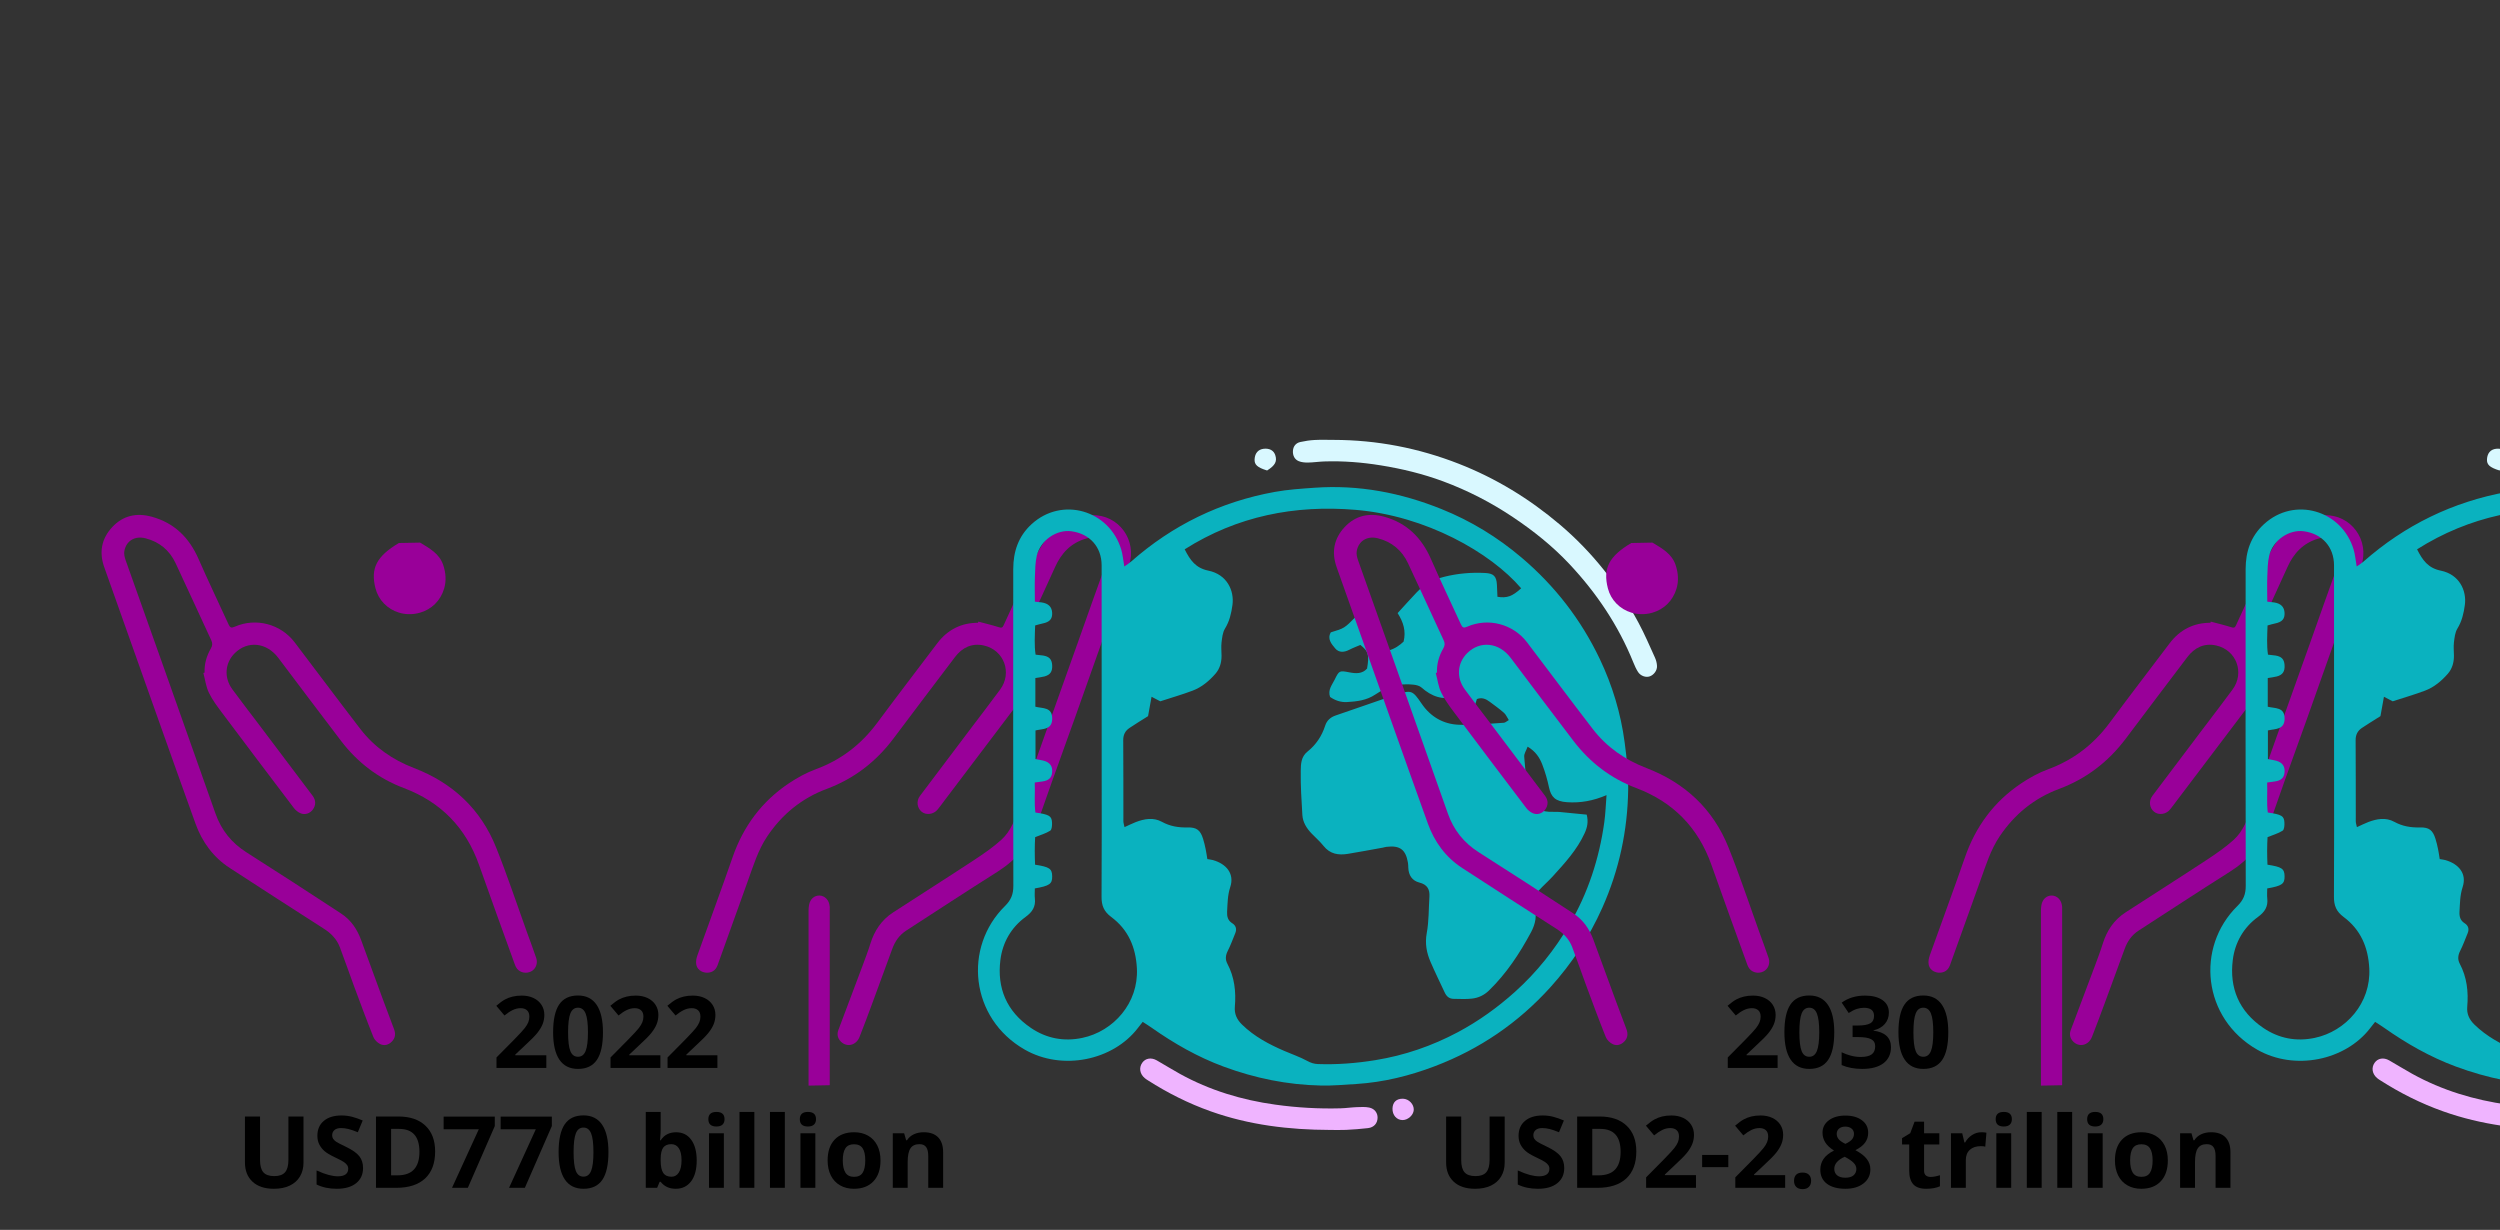 <svg xmlns="http://www.w3.org/2000/svg" xmlns:xlink="http://www.w3.org/1999/xlink" preserveAspectRatio="xMidYMid meet" width="994" height="489" viewBox="0 0 994 489" style="width:100%;height:100%"><rect x="0" y="0" width="994" height="489" fill="#333333" stroke="none"/><defs><animate repeatCount="indefinite" dur="6.003s" begin="0s" xlink:href="#_R_G_L_5_G_L_4_G" fill="freeze" attributeName="opacity" from="0" to="1" keyTimes="0;0.167;0.333;0.5;0.556;0.611;0.667;0.722;0.778;0.833;0.889;0.944;1;1" values="0;1;1;1;0;1;1;0;1;1;0;1;1;1" keySplines="0.167 0.167 0.833 0.833;0.167 0.167 0.833 0.833;0.167 0.167 0.833 0.833;0.167 0.167 0.833 0.833;0.167 0.167 0.833 0.833;0.167 0.167 0.833 0.833;0.167 0.167 0.833 0.833;0.167 0.167 0.833 0.833;0.167 0.167 0.833 0.833;0.167 0.167 0.833 0.833;0.167 0.167 0.833 0.833;0.167 0.167 0.833 0.833;0 0 0 0" calcMode="spline"/><animate repeatCount="indefinite" dur="6.003s" begin="0s" xlink:href="#_R_G_L_5_G_L_3_G" fill="freeze" attributeName="opacity" from="0" to="1" keyTimes="0;0.167;0.333;1" values="0;1;1;1" keySplines="0.167 0.167 0.833 0.833;0.167 0.167 0.833 0.833;0 0 0 0" calcMode="spline"/><animate repeatCount="indefinite" dur="6.003s" begin="0s" xlink:href="#_R_G_L_5_G_L_2_G" fill="freeze" attributeName="opacity" from="0" to="1" keyTimes="0;0.167;0.333;1" values="0;0;1;1" keySplines="0.167 0.167 0.833 0.833;0.167 0.167 0.833 0.833;0 0 0 0" calcMode="spline"/><animateTransform repeatCount="indefinite" dur="6.003s" begin="0s" xlink:href="#_R_G_L_5_G_L_2_G" fill="freeze" attributeName="transform" from="0.1 0.1" to="1 1" type="scale" additive="sum" keyTimes="0;0.167;0.333;1" values="0.1 0.1;0.1 0.1;1 1;1 1" keySplines="0.167 0.167 0.833 0.833;0.167 0.167 0.833 0.833;0 0 0 0" calcMode="spline"/><animateTransform repeatCount="indefinite" dur="6.003s" begin="0s" xlink:href="#_R_G_L_5_G_L_2_G" fill="freeze" attributeName="transform" from="-261.917 -156.04" to="-261.917 -156.04" type="translate" additive="sum" keyTimes="0;1" values="-261.917 -156.04;-261.917 -156.04" keySplines="0 0 1 1" calcMode="spline"/><animate repeatCount="indefinite" dur="6.003s" begin="0s" xlink:href="#_R_G_L_5_G_L_1_G" fill="freeze" attributeName="opacity" from="0" to="1" keyTimes="0;0.333;0.5;1" values="0;0;1;1" keySplines="0.167 0.167 0.833 0.833;0.167 0.167 0.833 0.833;0 0 0 0" calcMode="spline"/><animate repeatCount="indefinite" dur="6.003s" begin="0s" xlink:href="#_R_G_L_5_G_L_0_G" fill="freeze" attributeName="opacity" from="0" to="1" keyTimes="0;0.333;0.5;1" values="0;0;1;1" keySplines="0.167 0.167 0.833 0.833;0.167 0.167 0.833 0.833;0 0 0 0" calcMode="spline"/><animateTransform repeatCount="indefinite" dur="6.003s" begin="0s" xlink:href="#_R_G_L_5_G_L_0_G" fill="freeze" attributeName="transform" from="1 -0.01" to="1 1" type="scale" additive="sum" keyTimes="0;0.333;0.5;1" values="1 -0.01;1 -0.01;1 1;1 1" keySplines="0.167 0.167 0.833 0.833;0.167 0.167 0.833 0.833;0 0 0 0" calcMode="spline"/><animateTransform repeatCount="indefinite" dur="6.003s" begin="0s" xlink:href="#_R_G_L_5_G_L_0_G" fill="freeze" attributeName="transform" from="-162.885 -215.742" to="-162.885 -215.742" type="translate" additive="sum" keyTimes="0;1" values="-162.885 -215.742;-162.885 -215.742" keySplines="0 0 1 1" calcMode="spline"/><animate repeatCount="indefinite" dur="6.003s" begin="0s" xlink:href="#_R_G_L_4_G" fill="freeze" attributeName="opacity" from="0" to="1" keyTimes="0;0.167;0.333;0.5;0.556;0.611;0.667;0.722;0.778;0.833;0.889;0.944;1" values="0;1;1;1;0;1;1;0;1;1;0;1;1" keySplines="0.167 0.167 0.833 0.833;0.167 0.167 0.833 0.833;0.167 0.167 0.833 0.833;0.167 0.167 0.833 0.833;0.167 0.167 0.833 0.833;0.167 0.167 0.833 0.833;0.167 0.167 0.833 0.833;0.167 0.167 0.833 0.833;0.167 0.167 0.833 0.833;0.167 0.167 0.833 0.833;0.167 0.167 0.833 0.833;0 0 0 0" calcMode="spline"/><animate repeatCount="indefinite" dur="6.003s" begin="0s" xlink:href="#_R_G_L_3_G" fill="freeze" attributeName="opacity" from="0" to="1" keyTimes="0;0.167;0.333;1" values="0;1;1;1" keySplines="0.167 0.167 0.833 0.833;0.167 0.167 0.833 0.833;0 0 0 0" calcMode="spline"/><animate repeatCount="indefinite" dur="6.003s" begin="0s" xlink:href="#_R_G_L_2_G" fill="freeze" attributeName="opacity" from="0" to="1" keyTimes="0;0.167;0.333;1" values="0;0;1;1" keySplines="0.167 0.167 0.833 0.833;0.167 0.167 0.833 0.833;0 0 0 0" calcMode="spline"/><animateTransform repeatCount="indefinite" dur="6.003s" begin="0s" xlink:href="#_R_G_L_2_G" fill="freeze" attributeName="transform" from="0.1 0.1" to="1 1" type="scale" additive="sum" keyTimes="0;0.167;0.333;1" values="0.1 0.1;0.1 0.1;1 1;1 1" keySplines="0.167 0.167 0.833 0.833;0.167 0.167 0.833 0.833;0 0 0 0" calcMode="spline"/><animateTransform repeatCount="indefinite" dur="6.003s" begin="0s" xlink:href="#_R_G_L_2_G" fill="freeze" attributeName="transform" from="-261.917 -156.04" to="-261.917 -156.04" type="translate" additive="sum" keyTimes="0;1" values="-261.917 -156.04;-261.917 -156.04" keySplines="0 0 1 1" calcMode="spline"/><animate repeatCount="indefinite" dur="6.003s" begin="0s" xlink:href="#_R_G_L_1_G" fill="freeze" attributeName="opacity" from="0" to="1" keyTimes="0;0.333;0.5;1" values="0;0;1;1" keySplines="0.167 0.167 0.833 0.833;0.167 0.167 0.833 0.833;0 0 0 0" calcMode="spline"/><animate repeatCount="indefinite" dur="6.003s" begin="0s" xlink:href="#_R_G_L_0_G" fill="freeze" attributeName="opacity" from="0" to="1" keyTimes="0;0.333;0.5;1" values="0;0;1;1" keySplines="0.167 0.167 0.833 0.833;0.167 0.167 0.833 0.833;0 0 0 0" calcMode="spline"/><animateTransform repeatCount="indefinite" dur="6.003s" begin="0s" xlink:href="#_R_G_L_0_G" fill="freeze" attributeName="transform" from="1 -0.01" to="1 1.71" type="scale" additive="sum" keyTimes="0;0.333;0.5;1" values="1 -0.01;1 -0.01;1 1.71;1 1.71" keySplines="0.167 0.167 0.833 0.833;0.167 0.167 0.833 0.833;0 0 0 0" calcMode="spline"/><animateTransform repeatCount="indefinite" dur="6.003s" begin="0s" xlink:href="#_R_G_L_0_G" fill="freeze" attributeName="transform" from="-162.885 -215.742" to="-162.885 -215.742" type="translate" additive="sum" keyTimes="0;1" values="-162.885 -215.742;-162.885 -215.742" keySplines="0 0 1 1" calcMode="spline"/><animate attributeType="XML" attributeName="opacity" dur="6s" from="0" to="1" xlink:href="#time_group"/></defs><g id="_R_G"><g id="_R_G_L_5_G"><g id="_R_G_L_5_G_L_4_G"><path id="_R_G_L_5_G_L_4_G_D_0_P_0" fill="#000000" fill-opacity="1" fill-rule="nonzero" d=" M217.22 424.61 C217.22,424.61 197.4,424.61 197.4,424.61 C197.4,424.61 197.4,420.44 197.4,420.44 C197.4,420.44 204.52,413.25 204.52,413.25 C206.63,411.09 208,409.59 208.65,408.76 C209.3,407.92 209.76,407.15 210.05,406.44 C210.33,405.73 210.47,404.99 210.47,404.23 C210.47,403.09 210.16,402.24 209.53,401.69 C208.91,401.13 208.07,400.85 207.02,400.85 C205.92,400.85 204.86,401.11 203.82,401.61 C202.79,402.11 201.71,402.83 200.58,403.76 C200.58,403.76 197.33,399.9 197.33,399.9 C198.72,398.71 199.88,397.87 200.8,397.38 C201.71,396.89 202.72,396.51 203.8,396.25 C204.89,395.98 206.1,395.85 207.45,395.85 C209.22,395.85 210.79,396.17 212.14,396.82 C213.5,397.47 214.55,398.37 215.3,399.54 C216.05,400.7 216.43,402.03 216.43,403.53 C216.43,404.84 216.2,406.06 215.74,407.21 C215.28,408.35 214.57,409.52 213.61,410.73 C212.64,411.93 210.95,413.64 208.52,415.86 C208.52,415.86 204.87,419.3 204.87,419.3 C204.87,419.3 204.87,419.57 204.87,419.57 C204.87,419.57 217.22,419.57 217.22,419.57 C217.22,419.57 217.22,424.61 217.22,424.61z "/><path id="_R_G_L_5_G_L_4_G_D_1_P_0" fill="#000000" fill-opacity="1" fill-rule="nonzero" d=" M239.74 410.43 C239.74,415.39 238.93,419.05 237.31,421.43 C235.69,423.81 233.19,425 229.81,425 C226.54,425 224.07,423.77 222.41,421.32 C220.75,418.86 219.92,415.23 219.92,410.43 C219.92,405.43 220.73,401.74 222.34,399.37 C223.96,397 226.45,395.81 229.81,395.81 C233.08,395.81 235.55,397.05 237.23,399.54 C238.9,402.02 239.74,405.65 239.74,410.43z  M225.87 410.43 C225.87,413.91 226.17,416.41 226.77,417.91 C227.38,419.42 228.39,420.17 229.81,420.17 C231.21,420.17 232.22,419.41 232.84,417.88 C233.46,416.36 233.77,413.87 233.77,410.43 C233.77,406.96 233.45,404.46 232.83,402.94 C232.2,401.42 231.19,400.66 229.81,400.66 C228.4,400.66 227.39,401.42 226.78,402.94 C226.18,404.46 225.87,406.96 225.87,410.43z "/><path id="_R_G_L_5_G_L_4_G_D_2_P_0" fill="#000000" fill-opacity="1" fill-rule="nonzero" d=" M262.57 424.61 C262.57,424.61 242.75,424.61 242.75,424.61 C242.75,424.61 242.75,420.44 242.75,420.44 C242.75,420.44 249.86,413.25 249.86,413.25 C251.97,411.09 253.35,409.59 254,408.76 C254.64,407.92 255.11,407.15 255.39,406.44 C255.68,405.73 255.82,404.99 255.82,404.23 C255.82,403.09 255.51,402.24 254.88,401.69 C254.25,401.13 253.41,400.85 252.37,400.85 C251.27,400.85 250.2,401.11 249.17,401.61 C248.13,402.11 247.05,402.83 245.93,403.76 C245.93,403.76 242.67,399.9 242.67,399.9 C244.07,398.71 245.22,397.87 246.14,397.38 C247.06,396.89 248.06,396.51 249.15,396.25 C250.23,395.98 251.45,395.85 252.79,395.85 C254.56,395.85 256.13,396.17 257.49,396.82 C258.84,397.47 259.9,398.37 260.65,399.54 C261.4,400.7 261.77,402.03 261.77,403.53 C261.77,404.84 261.54,406.06 261.08,407.21 C260.63,408.35 259.91,409.52 258.95,410.73 C257.99,411.93 256.29,413.64 253.86,415.86 C253.86,415.86 250.21,419.3 250.21,419.3 C250.21,419.3 250.21,419.57 250.21,419.57 C250.21,419.57 262.57,419.57 262.57,419.57 C262.57,419.57 262.57,424.61 262.57,424.61z "/><path id="_R_G_L_5_G_L_4_G_D_3_P_0" fill="#000000" fill-opacity="1" fill-rule="nonzero" d=" M285.24 424.61 C285.24,424.61 265.42,424.61 265.42,424.61 C265.42,424.61 265.42,420.44 265.42,420.44 C265.42,420.44 272.54,413.25 272.54,413.25 C274.64,411.09 276.02,409.59 276.67,408.76 C277.31,407.92 277.78,407.15 278.06,406.44 C278.35,405.73 278.49,404.99 278.49,404.23 C278.49,403.09 278.18,402.24 277.55,401.69 C276.92,401.13 276.09,400.85 275.04,400.85 C273.94,400.85 272.87,401.11 271.84,401.61 C270.8,402.11 269.72,402.83 268.6,403.76 C268.6,403.76 265.34,399.9 265.34,399.9 C266.74,398.71 267.9,397.87 268.81,397.38 C269.73,396.89 270.73,396.51 271.82,396.25 C272.91,395.98 274.12,395.85 275.47,395.85 C277.24,395.85 278.8,396.17 280.16,396.82 C281.52,397.47 282.57,398.37 283.32,399.54 C284.07,400.7 284.45,402.03 284.45,403.53 C284.45,404.84 284.22,406.06 283.76,407.21 C283.3,408.35 282.59,409.52 281.62,410.73 C280.66,411.93 278.96,413.64 276.53,415.86 C276.53,415.86 272.89,419.3 272.89,419.3 C272.89,419.3 272.89,419.57 272.89,419.57 C272.89,419.57 285.24,419.57 285.24,419.57 C285.24,419.57 285.24,424.61 285.24,424.61z "/><path id="_R_G_L_5_G_L_4_G_D_4_P_0" fill="#000000" fill-opacity="1" fill-rule="nonzero" d=" M120.67 443.92 C120.67,443.92 120.67,462.27 120.67,462.27 C120.67,464.36 120.2,466.2 119.26,467.78 C118.32,469.35 116.97,470.56 115.2,471.4 C113.43,472.24 111.33,472.66 108.91,472.66 C105.27,472.66 102.44,471.73 100.42,469.86 C98.4,467.99 97.39,465.44 97.39,462.19 C97.39,462.19 97.39,443.92 97.39,443.92 C97.39,443.92 103.39,443.92 103.39,443.92 C103.39,443.92 103.39,461.28 103.39,461.28 C103.39,463.46 103.82,465.07 104.7,466.09 C105.58,467.11 107.04,467.62 109.07,467.62 C111.03,467.62 112.46,467.11 113.35,466.08 C114.23,465.05 114.67,463.44 114.67,461.24 C114.67,461.24 114.67,443.92 114.67,443.92 C114.67,443.92 120.67,443.92 120.67,443.92z "/><path id="_R_G_L_5_G_L_4_G_D_5_P_0" fill="#000000" fill-opacity="1" fill-rule="nonzero" d=" M144.35 464.4 C144.35,466.96 143.43,468.98 141.58,470.45 C139.74,471.93 137.18,472.66 133.89,472.66 C130.87,472.66 128.19,472.1 125.87,470.96 C125.87,470.96 125.87,465.37 125.87,465.37 C127.78,466.23 129.4,466.83 130.72,467.17 C132.05,467.52 133.26,467.7 134.36,467.7 C135.68,467.7 136.69,467.45 137.4,466.94 C138.1,466.44 138.45,465.69 138.45,464.69 C138.45,464.14 138.3,463.64 137.99,463.21 C137.68,462.78 137.22,462.36 136.62,461.96 C136.02,461.56 134.79,460.92 132.94,460.04 C131.21,459.22 129.91,458.44 129.04,457.69 C128.18,456.94 127.49,456.07 126.97,455.07 C126.45,454.08 126.19,452.91 126.19,451.58 C126.19,449.07 127.04,447.1 128.74,445.67 C130.45,444.23 132.79,443.51 135.79,443.51 C137.27,443.51 138.67,443.69 140.01,444.04 C141.35,444.39 142.75,444.88 144.21,445.51 C144.21,445.51 142.27,450.18 142.27,450.18 C140.76,449.56 139.51,449.13 138.52,448.89 C137.53,448.64 136.56,448.52 135.6,448.52 C134.46,448.52 133.59,448.78 132.98,449.31 C132.37,449.84 132.07,450.53 132.07,451.39 C132.07,451.92 132.19,452.38 132.44,452.77 C132.69,453.17 133.08,453.55 133.61,453.92 C134.15,454.29 135.42,454.95 137.42,455.91 C140.07,457.17 141.89,458.45 142.87,459.72 C143.86,460.99 144.35,462.55 144.35,464.4z "/><path id="_R_G_L_5_G_L_4_G_D_6_P_0" fill="#000000" fill-opacity="1" fill-rule="nonzero" d=" M173.01 457.83 C173.01,462.49 171.68,466.07 169.03,468.55 C166.37,471.03 162.53,472.28 157.52,472.28 C157.52,472.28 149.49,472.28 149.49,472.28 C149.49,472.28 149.49,443.92 149.49,443.92 C149.49,443.92 158.39,443.92 158.39,443.92 C163.02,443.92 166.61,445.14 169.17,447.59 C171.73,450.03 173.01,453.44 173.01,457.83z  M166.77 457.98 C166.77,451.89 164.08,448.85 158.7,448.85 C158.7,448.85 155.5,448.85 155.5,448.85 C155.5,448.85 155.5,467.31 155.5,467.31 C155.5,467.31 158.08,467.31 158.08,467.31 C163.87,467.31 166.77,464.2 166.77,457.98z "/><path id="_R_G_L_5_G_L_4_G_D_7_P_0" fill="#000000" fill-opacity="1" fill-rule="nonzero" d=" M179.72 472.28 C179.72,472.28 190.37,449 190.37,449 C190.37,449 176.39,449 176.39,449 C176.39,449 176.39,443.96 176.39,443.96 C176.39,443.96 196.73,443.96 196.73,443.96 C196.73,443.96 196.73,447.72 196.73,447.72 C196.73,447.72 186.01,472.28 186.01,472.28 C186.01,472.28 179.72,472.28 179.72,472.28z "/><path id="_R_G_L_5_G_L_4_G_D_8_P_0" fill="#000000" fill-opacity="1" fill-rule="nonzero" d=" M202.4 472.28 C202.4,472.28 213.04,449 213.04,449 C213.04,449 199.06,449 199.06,449 C199.06,449 199.06,443.96 199.06,443.96 C199.06,443.96 219.41,443.96 219.41,443.96 C219.41,443.96 219.41,447.72 219.41,447.72 C219.41,447.72 208.68,472.28 208.68,472.28 C208.68,472.28 202.4,472.28 202.4,472.28z "/><path id="_R_G_L_5_G_L_4_G_D_9_P_0" fill="#000000" fill-opacity="1" fill-rule="nonzero" d=" M241.92 458.1 C241.92,463.05 241.11,466.72 239.49,469.1 C237.87,471.47 235.37,472.66 231.99,472.66 C228.72,472.66 226.25,471.44 224.59,468.98 C222.93,466.52 222.1,462.9 222.1,458.1 C222.1,453.09 222.91,449.41 224.53,447.03 C226.14,444.66 228.63,443.48 231.99,443.48 C235.26,443.48 237.74,444.72 239.41,447.2 C241.08,449.68 241.92,453.32 241.92,458.1z  M228.06 458.1 C228.06,461.58 228.36,464.07 228.96,465.58 C229.56,467.08 230.57,467.83 231.99,467.83 C233.39,467.83 234.4,467.07 235.02,465.55 C235.64,464.02 235.95,461.54 235.95,458.1 C235.95,454.62 235.64,452.12 235.01,450.6 C234.38,449.08 233.38,448.32 231.99,448.32 C230.58,448.32 229.57,449.08 228.97,450.6 C228.36,452.12 228.06,454.62 228.06,458.1z "/><path id="_R_G_L_5_G_L_4_G_D_10_P_0" fill="#000000" fill-opacity="1" fill-rule="nonzero" d=" M268.82 450.19 C271.38,450.19 273.39,451.18 274.84,453.18 C276.28,455.18 277.01,457.92 277.01,461.39 C277.01,464.98 276.26,467.75 274.77,469.72 C273.28,471.68 271.24,472.66 268.67,472.66 C266.12,472.66 264.12,471.74 262.68,469.89 C262.68,469.89 262.27,469.89 262.27,469.89 C262.27,469.89 261.28,472.28 261.28,472.28 C261.28,472.28 256.76,472.28 256.76,472.28 C256.76,472.28 256.76,442.1 256.76,442.1 C256.76,442.1 262.68,442.1 262.68,442.1 C262.68,442.1 262.68,449.12 262.68,449.12 C262.68,450.01 262.6,451.44 262.44,453.4 C262.44,453.4 262.68,453.4 262.68,453.4 C264.06,451.26 266.11,450.19 268.82,450.19z  M266.92 454.92 C265.46,454.92 264.4,455.37 263.72,456.26 C263.05,457.16 262.7,458.65 262.68,460.72 C262.68,460.72 262.68,461.36 262.68,461.36 C262.68,463.68 263.02,465.35 263.71,466.36 C264.4,467.37 265.5,467.87 267,467.87 C268.22,467.87 269.18,467.31 269.9,466.2 C270.62,465.08 270.98,463.45 270.98,461.32 C270.98,459.18 270.61,457.58 269.89,456.52 C269.17,455.45 268.18,454.92 266.92,454.92z "/><path id="_R_G_L_5_G_L_4_G_D_11_P_0" fill="#000000" fill-opacity="1" fill-rule="nonzero" d=" M281.64 444.99 C281.64,443.06 282.72,442.1 284.86,442.1 C287.01,442.1 288.08,443.06 288.08,444.99 C288.08,445.91 287.81,446.62 287.28,447.13 C286.74,447.64 285.94,447.9 284.86,447.9 C282.72,447.9 281.64,446.93 281.64,444.99z  M287.81 472.28 C287.81,472.28 281.9,472.28 281.9,472.28 C281.9,472.28 281.9,450.59 281.9,450.59 C281.9,450.59 287.81,450.59 287.81,450.59 C287.81,450.59 287.81,472.28 287.81,472.28z "/><path id="_R_G_L_5_G_L_4_G_D_12_P_0" fill="#000000" fill-opacity="1" fill-rule="nonzero" d=" M299.93 472.28 C299.93,472.28 294.02,472.28 294.02,472.28 C294.02,472.28 294.02,442.1 294.02,442.1 C294.02,442.1 299.93,442.1 299.93,442.1 C299.93,442.1 299.93,472.28 299.93,472.28z "/><path id="_R_G_L_5_G_L_4_G_D_13_P_0" fill="#000000" fill-opacity="1" fill-rule="nonzero" d=" M312.05 472.28 C312.05,472.28 306.14,472.28 306.14,472.28 C306.14,472.28 306.14,442.1 306.14,442.1 C306.14,442.1 312.05,442.1 312.05,442.1 C312.05,442.1 312.05,472.28 312.05,472.28z "/><path id="_R_G_L_5_G_L_4_G_D_14_P_0" fill="#000000" fill-opacity="1" fill-rule="nonzero" d=" M318.01 444.99 C318.01,443.06 319.08,442.1 321.23,442.1 C323.37,442.1 324.45,443.06 324.45,444.99 C324.45,445.91 324.18,446.62 323.64,447.13 C323.1,447.64 322.3,447.9 321.23,447.9 C319.08,447.9 318.01,446.93 318.01,444.99z  M324.18 472.28 C324.18,472.28 318.26,472.28 318.26,472.28 C318.26,472.28 318.26,450.59 318.26,450.59 C318.26,450.59 324.18,450.59 324.18,450.59 C324.18,450.59 324.18,472.28 324.18,472.28z "/><path id="_R_G_L_5_G_L_4_G_D_15_P_0" fill="#000000" fill-opacity="1" fill-rule="nonzero" d=" M350.09 461.39 C350.09,464.92 349.16,467.69 347.29,469.68 C345.43,471.67 342.84,472.66 339.52,472.66 C337.43,472.66 335.6,472.21 334.01,471.29 C332.42,470.38 331.2,469.08 330.34,467.37 C329.49,465.66 329.06,463.67 329.06,461.39 C329.06,457.85 329.99,455.1 331.84,453.13 C333.68,451.17 336.28,450.18 339.63,450.18 C341.71,450.18 343.55,450.64 345.14,451.54 C346.73,452.45 347.95,453.75 348.81,455.44 C349.66,457.13 350.09,459.12 350.09,461.39z  M335.09 461.39 C335.09,463.54 335.45,465.16 336.15,466.26 C336.86,467.36 338,467.91 339.59,467.91 C341.17,467.91 342.31,467.36 343,466.27 C343.69,465.18 344.03,463.55 344.03,461.39 C344.03,459.25 343.69,457.64 342.99,456.57 C342.29,455.49 341.15,454.96 339.55,454.96 C337.98,454.96 336.84,455.49 336.14,456.55 C335.44,457.62 335.09,459.23 335.09,461.39z "/><path id="_R_G_L_5_G_L_4_G_D_16_P_0" fill="#000000" fill-opacity="1" fill-rule="nonzero" d=" M374.99 472.28 C374.99,472.28 369.07,472.28 369.07,472.28 C369.07,472.28 369.07,459.61 369.07,459.61 C369.07,458.05 368.8,456.87 368.24,456.09 C367.68,455.31 366.8,454.92 365.58,454.92 C363.93,454.92 362.73,455.47 362,456.58 C361.26,457.68 360.89,459.51 360.89,462.08 C360.89,462.08 360.89,472.28 360.89,472.28 C360.89,472.28 354.97,472.28 354.97,472.28 C354.97,472.28 354.97,450.59 354.97,450.59 C354.97,450.59 359.49,450.59 359.49,450.59 C359.49,450.59 360.29,453.37 360.29,453.37 C360.29,453.37 360.62,453.37 360.62,453.37 C361.28,452.32 362.19,451.53 363.34,450.99 C364.5,450.45 365.82,450.18 367.29,450.18 C369.81,450.18 371.72,450.87 373.03,452.23 C374.34,453.6 374.99,455.56 374.99,458.14 C374.99,458.14 374.99,472.28 374.99,472.28z "/></g><g id="_R_G_L_5_G_L_3_G"><path id="_R_G_L_5_G_L_3_G_D_0_P_0" fill="#990099" fill-opacity="1" fill-rule="nonzero" d=" M81.34 267.43 C81.2,263.96 82.16,260.75 83.87,257.77 C84.5,256.67 84.55,255.76 84.01,254.59 C79.26,244.39 74.61,234.14 69.83,223.95 C67.42,218.79 63.37,215.43 57.83,214.02 C53.63,212.96 50.2,215 49.44,219.09 C49.23,220.24 49.55,221.59 49.95,222.73 C54.91,236.79 59.94,250.83 64.93,264.88 C71.86,284.43 78.78,303.98 85.7,323.53 C88.01,330.07 92.06,335.12 97.95,338.86 C110.59,346.89 123.15,355.04 135.67,363.25 C139.5,365.77 142.01,369.44 143.58,373.76 C146.49,381.76 149.42,389.74 152.37,397.72 C153.79,401.58 155.29,405.41 156.7,409.27 C157.33,410.99 157.21,412.64 155.87,414.05 C154.54,415.46 152.83,415.93 151.19,415.14 C150.08,414.6 148.92,413.48 148.47,412.35 C145.79,405.67 143.29,398.91 140.79,392.17 C138.86,386.97 137.07,381.73 135.1,376.55 C133.92,373.48 131.75,371.17 128.96,369.38 C116.41,361.32 103.86,353.27 91.37,345.12 C84.82,340.86 80.39,334.82 77.75,327.53 C72.66,313.46 67.67,299.35 62.65,285.25 C55.57,265.33 48.5,245.41 41.44,225.49 C39.34,219.56 40.35,214.16 44.63,209.57 C48.93,204.95 54.35,203.8 60.34,205.45 C69.35,207.93 75.26,213.8 78.96,222.29 C82.78,231.03 86.93,239.62 90.89,248.3 C91.47,249.56 91.99,249.78 93.32,249.19 C101.7,245.48 111.6,248.08 117.17,255.41 C125.88,266.88 134.49,278.43 143.27,289.84 C148.84,297.07 156.07,302.09 164.61,305.37 C179.95,311.26 191.14,321.67 197.26,336.96 C201.68,347.98 205.42,359.28 209.45,370.46 C210.71,373.95 212.03,377.42 213.21,380.94 C213.93,383.09 212.98,385.32 211.17,386.24 C209.24,387.21 206.9,386.79 205.57,385.15 C205.18,384.68 204.92,384.08 204.71,383.5 C199.96,370.33 195.15,357.19 190.5,343.98 C185.25,329.09 175.3,318.88 160.54,313.32 C150.43,309.51 142.17,303.16 135.64,294.63 C127.23,283.65 118.97,272.56 110.62,261.53 C105.99,255.41 98.48,254.62 93.37,259.68 C89.42,263.58 88.96,269.39 92.38,274.07 C95.75,278.68 99.26,283.2 102.71,287.76 C109.9,297.29 117.11,306.82 124.28,316.37 C125.67,318.21 125.63,320.2 124.35,321.92 C123.25,323.42 121.27,324.12 119.46,323.34 C118.47,322.92 117.51,322.13 116.85,321.27 C107.28,308.66 97.74,296.03 88.25,283.36 C86.35,280.81 84.39,278.22 83.03,275.38 C81.88,272.97 81.55,270.18 80.86,267.56 C81.02,267.51 81.18,267.47 81.34,267.43z "/><path id="_R_G_L_5_G_L_3_G_D_1_P_0" fill="#990099" fill-opacity="1" fill-rule="nonzero" d=" M388.98 247.15 C391.71,247.88 394.46,248.53 397.15,249.38 C398.13,249.7 398.57,249.63 399,248.7 C401.84,242.52 404.65,236.33 407.59,230.21 C410.01,225.17 412.09,219.87 415.24,215.32 C419.68,208.87 426.22,205.08 434.22,204.85 C444.81,204.56 452.26,214.86 448.86,224.91 C446.22,232.7 443.37,240.42 440.61,248.17 C436.23,260.5 431.87,272.83 427.48,285.15 C424.42,293.7 421.31,302.23 418.26,310.79 C416.3,316.27 414.43,321.79 412.46,327.27 C409.47,335.6 404.06,341.89 396.57,346.62 C384.4,354.3 372.36,362.2 360.27,370.03 C357.58,371.77 355.86,374.27 354.77,377.26 C352.29,384.08 349.79,390.89 347.27,397.69 C345.47,402.57 343.67,407.44 341.76,412.28 C340.34,415.88 336.28,416.6 333.97,413.74 C332.94,412.47 332.78,411.02 333.34,409.53 C336.5,401.08 339.71,392.65 342.87,384.19 C343.99,381.2 345.13,378.2 346.08,375.15 C347.69,370 350.52,365.76 355.07,362.8 C365.8,355.83 376.62,348.98 387.31,341.95 C391.06,339.48 394.81,336.91 398.13,333.91 C401.98,330.42 403.7,325.52 405.38,320.69 C409.14,309.9 412.98,299.14 416.81,288.37 C420.71,277.39 424.65,266.42 428.56,255.44 C432.41,244.62 436.21,233.79 440.13,222.99 C441.1,220.32 441.01,217.96 439.07,215.83 C437.02,213.56 434.46,213.34 431.68,214.17 C425.77,215.92 422.01,219.91 419.52,225.42 C415.13,235.16 410.63,244.85 406.13,254.54 C405.59,255.69 405.62,256.54 406.22,257.7 C410.3,265.64 409.63,273.22 404.23,280.36 C394.69,292.98 385.13,305.6 375.58,318.22 C374.65,319.45 373.76,320.71 372.77,321.9 C371.16,323.83 368.27,324.2 366.48,322.77 C364.62,321.28 364.24,318.5 365.77,316.46 C372.28,307.77 378.84,299.11 385.39,290.44 C389.48,285.02 393.64,279.63 397.67,274.15 C402.55,267.49 399.21,258.43 391.16,256.64 C386.42,255.59 382.59,257.46 379.73,261.21 C371.49,272.03 363.33,282.91 355.14,293.77 C348.22,302.94 339.49,309.65 328.67,313.68 C318.79,317.37 311,323.72 305.09,332.49 C301.38,338 299.53,344.24 297.31,350.35 C293.28,361.46 289.34,372.61 285.32,383.73 C284.53,385.92 282.85,386.91 280.66,386.72 C278.77,386.56 277.09,385.29 276.82,383.38 C276.65,382.26 276.88,380.99 277.27,379.9 C281.91,366.88 286.74,353.92 291.27,340.86 C295.52,328.61 302.81,318.73 313.55,311.52 C316.89,309.28 320.52,307.26 324.28,305.88 C334.39,302.17 342.42,295.98 348.8,287.37 C356.66,276.77 364.69,266.3 372.65,255.77 C376.75,250.36 382.23,247.6 388.85,247.62 C388.89,247.47 388.93,247.31 388.98,247.15z "/></g><g id="_R_G_L_5_G_L_2_G" transform=" translate(261.917, 156.04)"><path id="_R_G_L_5_G_L_2_G_D_0_P_0" fill="#0ab2bf" fill-opacity="1" fill-rule="nonzero" d=" M192.43 250.25 C191.74,251.13 191.1,251.92 190.48,252.73 C180.64,265.57 160.47,269.85 145.51,261.28 C123.78,248.84 121,220.58 137.68,204.18 C140.08,201.82 141,199.49 140.99,196.18 C140.9,154.19 140.92,112.19 140.95,70.19 C140.96,63.3 142.97,57.19 148.25,52.36 C160.37,41.26 179.16,46.83 183.87,62.41 C184.49,64.45 184.65,66.63 185.1,69.2 C186.1,68.49 187.03,67.94 187.82,67.24 C204.29,52.72 223.33,43.47 244.9,39.55 C250.14,38.59 255.51,38.26 260.83,37.88 C278.3,36.64 295.07,39.86 311.23,46.37 C322.89,51.06 333.49,57.53 343.11,65.7 C356.35,76.94 366.7,90.33 374.16,105.98 C379.18,116.52 382.51,127.56 384.05,139.18 C384.87,145.38 385.53,151.56 385.45,157.82 C385.22,174.23 381.83,189.93 375.15,204.91 C369.97,216.53 363.07,227.01 354.54,236.47 C341.74,250.65 326.43,261.08 308.61,267.87 C298.55,271.7 288.19,274.27 277.42,274.95 C272.73,275.24 268.01,275.67 263.31,275.57 C249.96,275.3 237.03,272.66 224.5,268.01 C214.26,264.21 204.88,258.85 195.99,252.59 C194.96,251.86 193.88,251.2 192.43,250.25z  M342.9 77.87 C330.79,63.68 305.02,49.02 277.1,46.68 C252.89,44.65 230.02,49.13 209.11,62.37 C211.32,66.74 213.5,69.82 218.54,70.85 C225.89,72.35 228.88,78.72 228.11,84.48 C227.67,87.74 226.95,90.95 225.14,93.89 C224.2,95.42 224,97.49 223.77,99.36 C223.56,101.12 223.76,102.93 223.77,104.72 C223.78,107.36 223.06,109.87 221.36,111.82 C218.83,114.72 215.86,117.22 212.22,118.58 C208.07,120.14 203.79,121.37 199.41,122.8 C198.46,122.31 197.37,121.74 195.94,120.99 C195.38,124.1 194.87,126.9 194.55,128.7 C191.52,130.62 189.26,131.97 187.09,133.45 C185.42,134.6 184.66,136.16 184.68,138.33 C184.77,149.05 184.71,159.78 184.74,170.5 C184.74,171.19 185,171.87 185.19,172.83 C186.89,172.06 188.24,171.38 189.65,170.83 C193.08,169.51 196.7,168.87 200.02,170.7 C203.31,172.51 206.65,173.04 210.3,172.95 C213.9,172.86 215.38,174.08 216.43,177.49 C216.85,178.82 217.17,180.19 217.45,181.57 C217.73,182.88 217.9,184.22 218.12,185.53 C219.16,185.71 219.79,185.77 220.39,185.94 C225.61,187.44 229,191.28 227.23,196.65 C226.15,199.93 226.17,203.13 225.98,206.42 C225.88,208.33 226.25,209.93 228.01,211.03 C229.52,211.98 229.89,213.37 229.22,215.01 C228.26,217.36 227.39,219.76 226.25,222.02 C225.36,223.77 225.18,225.42 226.08,227.12 C228.93,232.5 229.57,238.26 229.06,244.21 C228.81,247.11 229.86,249.34 231.94,251.36 C236.79,256.09 242.61,259.17 248.73,261.81 C251.76,263.13 254.93,264.19 257.82,265.77 C259.24,266.55 260.52,266.97 262.09,267.03 C269.76,267.3 277.37,266.7 284.94,265.47 C296.49,263.6 307.45,259.83 317.74,254.35 C325.97,249.96 333.51,244.55 340.49,238.27 C349.11,230.5 356.22,221.6 362.06,211.66 C369.45,199.09 373.9,185.45 375.93,171.04 C376.43,167.54 376.53,164 376.84,160.1 C371.55,162.38 366.44,163.28 361.15,162.92 C356.48,162.6 354.78,160.85 353.96,157 C353.3,153.89 352.41,150.8 351.26,147.85 C350.21,145.15 348.61,142.7 345.47,140.83 C344.92,142.36 344.01,143.63 344.11,144.82 C344.54,150.02 344.99,155.23 345.96,160.34 C346.74,164.43 349.75,166.48 353.97,166.73 C355.37,166.81 356.79,166.68 358.18,166.8 C361.81,167.12 365.44,167.51 368.96,167.86 C369.69,170.72 369.18,172.97 368.12,175.27 C365.09,181.88 360.25,187.13 355.45,192.41 C353.65,194.39 351.6,196.15 349.81,198.14 C348.37,199.75 346.86,201.48 347.87,203.93 C349.43,207.7 348.57,211.35 346.81,214.63 C342.28,223.08 337.03,231.05 330.09,237.79 C328.16,239.67 325.86,240.73 323.3,241.01 C320.91,241.29 318.46,241.11 316.04,241.1 C314.29,241.09 313.21,240.1 312.51,238.6 C310.62,234.55 308.65,230.55 306.88,226.45 C305.3,222.79 304.59,219.11 305.36,214.94 C306.24,210.22 306.1,205.31 306.42,200.48 C306.62,197.54 305.54,195.66 302.47,194.88 C299.52,194.14 298.13,191.94 298.02,188.92 C298,188.28 297.99,187.63 297.89,187.01 C297.01,181.75 294.69,180.02 289.39,180.66 C288.88,180.72 288.39,180.88 287.89,180.98 C283.27,181.81 278.65,182.7 274.01,183.45 C270.3,184.06 266.93,183.57 264.35,180.33 C262.93,178.55 261.17,177.02 259.58,175.37 C257.59,173.29 256.07,170.89 255.9,167.98 C255.55,162.13 255.17,156.28 255.26,150.43 C255.3,147.77 255.37,144.84 257.94,142.79 C261.3,140.11 263.64,136.64 264.96,132.51 C265.63,130.44 267.05,129.14 269.17,128.42 C277.12,125.74 285.02,122.88 293,120.25 C299.28,118.18 299.66,118.37 303.34,123.76 C306.9,128.98 311.97,131.89 318.1,132.12 C324.06,132.35 330.05,131.68 336.02,131.33 C336.56,131.3 337.08,130.77 337.98,130.26 C337.27,129.17 336.85,128.07 336.06,127.38 C334.27,125.81 332.31,124.41 330.39,122.98 C328.92,121.89 327.34,121.11 325.29,121.91 C324.95,122.99 324.59,124.13 324.22,125.34 C321.15,125.06 320.55,122.06 318.44,120.87 C317.98,120.87 317.44,120.75 316.97,120.89 C311.65,122.51 307.25,120.85 303.25,117.3 C302.48,116.62 301.22,116.32 300.14,116.19 C294.58,115.52 289.52,116.97 284.92,120.09 C281.5,122.41 277.59,122.88 273.63,123.1 C271.14,123.24 268.89,122.43 266.92,121.07 C265.93,118.23 267.73,116.27 268.76,114.16 C270.55,110.5 270.66,110.53 274.65,111.3 C277.22,111.79 279.73,111.93 281.63,109.78 C282.54,104.27 282.17,102.93 278.97,100.39 C277.56,101 276,101.55 274.54,102.32 C272.5,103.38 270.42,103.52 268.94,101.75 C267.47,99.99 265.71,97.99 267.21,95.38 C272.6,93.77 272.6,93.76 277.11,89.22 C278.35,87.98 279.62,86.77 280.83,85.58 C283.2,86.63 283.93,88.36 284.18,90.3 C284.56,93.2 284.76,96.12 285.08,99.03 C285.37,101.78 287.5,103.25 290.17,102.58 C292.59,101.98 294.52,100.59 296.15,99.07 C297.18,94.9 296.08,91.34 293.78,87.73 C296.45,84.82 298.89,82.07 301.42,79.42 C304.41,76.29 308.1,74.35 312.28,73.3 C317.64,71.95 323.08,71.49 328.58,71.78 C331.98,71.95 333.08,73.09 333.26,76.49 C333.35,78.1 333.41,79.72 333.47,81.24 C337.25,81.87 339.39,81.06 342.9,77.87z  M149.53 197.2 C149.53,198.66 149.41,199.94 149.55,201.19 C149.91,204.47 148.54,206.57 145.87,208.52 C140.14,212.69 136.73,218.66 135.85,225.55 C134.42,236.83 138.32,246.08 147.93,252.63 C154.19,256.9 161.16,258.15 168.39,256.63 C180.82,254.02 190.83,242.75 190.11,228.99 C189.67,220.55 186.65,213.56 179.91,208.55 C176.97,206.37 176.03,203.96 176.06,200.48 C176.18,183.5 176.11,166.52 176.11,149.54 C176.11,122.6 176.13,95.67 176.09,68.73 C176.08,61.48 171.45,56.21 164.1,55.19 C158.2,54.38 151.73,58.79 150.31,64.91 C149.69,67.6 149.66,70.45 149.56,73.24 C149.44,76.5 149.54,79.78 149.55,83.18 C150.78,83.31 151.51,83.38 152.23,83.48 C154.9,83.86 156.32,85.26 156.42,87.61 C156.54,90.09 155.42,91.3 152.57,91.87 C151.62,92.06 150.69,92.36 149.66,92.64 C149.54,96.69 149.27,100.45 149.83,104.25 C151.1,104.39 151.98,104.46 152.85,104.6 C155.24,105 156.26,106.08 156.42,108.34 C156.6,110.9 155.71,112.29 153.35,112.92 C152.17,113.23 150.93,113.35 149.74,113.55 C149.74,113.55 149.74,124.95 149.74,124.95 C152.65,125.69 156.42,125.01 156.44,129.62 C156.46,134.18 152.78,133.68 149.8,134.38 C149.8,134.38 149.8,145.77 149.8,145.77 C151.06,146.02 152.07,146.15 153.05,146.41 C155.58,147.1 156.67,148.68 156.41,151.16 C156.18,153.25 155.02,154.32 152.58,154.66 C151.62,154.79 150.66,154.93 149.5,155.09 C149.68,159.28 149.24,163.19 149.76,167.02 C155.24,167.8 156.26,168.38 156.37,171.04 C156.41,172.13 156.32,173.8 155.66,174.23 C153.93,175.34 151.86,175.91 149.66,176.81 C149.45,180.35 149.46,184.1 149.63,187.76 C155.36,188.65 156.37,189.36 156.43,192.32 C156.49,195.39 155.44,196.17 149.53,197.2z "/><path id="_R_G_L_5_G_L_2_G_D_1_P_0" fill="#d9f8ff" fill-opacity="1" fill-rule="nonzero" d=" M268.42 18.86 C285.56,18.9 302.08,22.1 318.06,28.34 C332.83,34.11 346.12,42.24 358.2,52.46 C371.21,63.48 381.55,76.63 389.58,91.61 C391.99,96.1 394,100.81 396.11,105.46 C396.57,106.48 396.86,107.64 396.91,108.76 C397,110.55 395.65,112.3 394.04,112.88 C392.49,113.43 390.39,112.74 389.36,111.13 C388.61,109.95 388.02,108.65 387.5,107.35 C381.55,92.62 372.83,79.65 361.99,68.13 C355.33,61.06 347.77,55.02 339.68,49.61 C330.96,43.76 321.71,39 311.87,35.34 C303.83,32.36 295.54,30.35 287.1,28.99 C279.67,27.79 272.17,27.18 264.63,27.43 C262.47,27.5 260.32,27.84 258.16,27.87 C256.93,27.89 255.59,27.78 254.47,27.32 C252.77,26.63 252.06,25.03 252.15,23.27 C252.24,21.44 253.29,20.1 255.1,19.7 C256.96,19.29 258.87,19 260.77,18.9 C263.31,18.76 265.87,18.86 268.42,18.86z "/><path id="_R_G_L_5_G_L_2_G_D_2_P_0" fill="#efb4ff" fill-opacity="1" fill-rule="nonzero" d=" M266.77 293.22 C250.63,293.17 234.78,291.28 219.47,285.83 C210.65,282.7 202.37,278.54 194.5,273.51 C194.07,273.24 193.64,272.96 193.25,272.63 C191.26,270.98 190.85,268.48 192.23,266.52 C193.49,264.72 195.78,264.29 198.01,265.56 C201.1,267.32 204.12,269.22 207.24,270.94 C219.09,277.48 231.82,281.32 245.18,283.17 C253.78,284.37 262.41,284.86 271.08,284.63 C273.24,284.57 275.39,284.24 277.55,284.16 C279.19,284.1 280.89,284 282.47,284.32 C284.65,284.77 285.86,286.49 285.81,288.41 C285.75,290.6 284.39,292.21 282.01,292.5 C279.11,292.85 276.19,293.05 273.27,293.2 C271.11,293.31 268.93,293.22 266.77,293.22z "/><path id="_R_G_L_5_G_L_2_G_D_3_P_0" fill="#d9f8ff" fill-opacity="1" fill-rule="nonzero" d=" M241.88 31.03 C237.97,29.82 236.78,28.71 236.91,26.54 C237.05,24.12 238.35,22.64 240.54,22.39 C242.81,22.14 244.5,23.05 245.11,24.87 C245.95,27.37 245.13,29 241.88,31.03z "/><path id="_R_G_L_5_G_L_2_G_D_4_P_0" fill="#efb4ff" fill-opacity="1" fill-rule="nonzero" d=" M295.92 280.81 C298.27,280.88 300.32,283.03 300.19,285.29 C300.07,287.33 297.91,289.29 295.77,289.3 C293.39,289.3 291.67,287.33 291.74,284.69 C291.82,282.16 293.35,280.74 295.92,280.81z "/></g><g id="_R_G_L_5_G_L_1_G"><path id="_R_G_L_5_G_L_1_G_D_0_P_0" fill="#990099" fill-opacity="1" fill-rule="nonzero" d=" M167.02 215.74 C170.86,218.05 174.7,220.15 176.22,224.64 C177.27,227.75 177.5,230.96 176.58,234.05 C175.13,238.9 171.54,242.31 167.02,243.6 C165.57,244.03 164.02,244.23 162.42,244.19 C161.1,244.16 159.82,243.94 158.6,243.57 C154.07,242.19 150.47,238.59 149.29,233.92 C147.27,226.02 149.67,221.2 158.6,215.9 "/></g><g id="_R_G_L_5_G_L_0_G" transform=" translate(162.885, 215.742)"><path id="_R_G_L_5_G_L_0_G_D_0_P_0" fill="#990099" fill-opacity="1" fill-rule="nonzero" d=" M158.6 215.9 C158.6,215.9 158.6,146.06 158.6,146.06 C158.62,145.39 158.67,144.71 158.79,144.06 C159.24,141.68 160.95,140.26 162.96,140.32 C165.09,140.39 166.79,142.17 166.99,144.61 C167.01,144.78 167.02,144.95 167.02,145.12 C167.02,145.12 167.02,215.74 167.02,215.74 "/></g></g><g id="_R_G_L_4_G" transform=" translate(480, 244.5) translate(-497, -244.5)"><path id="_R_G_L_4_G_D_0_P_0" fill="#000000" fill-opacity="1" fill-rule="nonzero" d=" M723.78 424.61 C723.78,424.61 703.96,424.61 703.96,424.61 C703.96,424.61 703.96,420.44 703.96,420.44 C703.96,420.44 711.08,413.25 711.08,413.25 C713.18,411.09 714.56,409.59 715.21,408.76 C715.85,407.92 716.32,407.15 716.6,406.44 C716.89,405.73 717.03,404.99 717.03,404.23 C717.03,403.09 716.72,402.24 716.09,401.69 C715.46,401.13 714.63,400.85 713.58,400.85 C712.48,400.85 711.41,401.11 710.38,401.61 C709.34,402.11 708.26,402.83 707.14,403.76 C707.14,403.76 703.88,399.9 703.88,399.9 C705.28,398.71 706.43,397.87 707.35,397.38 C708.27,396.89 709.27,396.51 710.36,396.25 C711.45,395.98 712.66,395.85 714.01,395.85 C715.78,395.85 717.34,396.17 718.7,396.82 C720.06,397.47 721.11,398.37 721.86,399.54 C722.61,400.7 722.99,402.03 722.99,403.53 C722.99,404.84 722.76,406.06 722.3,407.21 C721.84,408.35 721.13,409.52 720.16,410.73 C719.2,411.93 717.5,413.64 715.07,415.86 C715.07,415.86 711.43,419.3 711.43,419.3 C711.43,419.3 711.43,419.57 711.43,419.57 C711.43,419.57 723.78,419.57 723.78,419.57 C723.78,419.57 723.78,424.61 723.78,424.61z "/><path id="_R_G_L_4_G_D_1_P_0" fill="#000000" fill-opacity="1" fill-rule="nonzero" d=" M746.3 410.43 C746.3,415.39 745.49,419.05 743.86,421.43 C742.24,423.81 739.74,425 736.37,425 C733.09,425 730.63,423.77 728.97,421.32 C727.31,418.86 726.48,415.23 726.48,410.43 C726.48,405.43 727.28,401.74 728.9,399.37 C730.52,397 733.01,395.81 736.37,395.81 C739.64,395.81 742.11,397.05 743.79,399.54 C745.46,402.02 746.3,405.65 746.3,410.43z  M732.43 410.43 C732.43,413.91 732.73,416.41 733.33,417.91 C733.93,419.42 734.95,420.17 736.37,420.17 C737.76,420.17 738.77,419.41 739.39,417.88 C740.01,416.36 740.33,413.87 740.33,410.43 C740.33,406.96 740.01,404.46 739.38,402.94 C738.76,401.42 737.75,400.66 736.37,400.66 C734.96,400.66 733.95,401.42 733.34,402.94 C732.73,404.46 732.43,406.96 732.43,410.43z "/><path id="_R_G_L_4_G_D_2_P_0" fill="#000000" fill-opacity="1" fill-rule="nonzero" d=" M768.02 402.6 C768.02,404.37 767.48,405.88 766.41,407.12 C765.34,408.36 763.83,409.21 761.89,409.68 C761.89,409.68 761.89,409.79 761.89,409.79 C764.18,410.08 765.91,410.77 767.09,411.88 C768.26,412.98 768.85,414.48 768.85,416.35 C768.85,419.08 767.86,421.2 765.89,422.72 C763.91,424.24 761.08,425 757.41,425 C754.33,425 751.6,424.49 749.23,423.47 C749.23,423.47 749.23,418.37 749.23,418.37 C750.32,418.92 751.53,419.38 752.85,419.72 C754.17,420.07 755.48,420.25 756.77,420.25 C758.75,420.25 760.21,419.91 761.15,419.24 C762.1,418.57 762.57,417.49 762.57,416 C762.57,414.67 762.03,413.73 760.94,413.17 C759.85,412.61 758.12,412.34 755.74,412.34 C755.74,412.34 753.59,412.34 753.59,412.34 C753.59,412.34 753.59,407.74 753.59,407.74 C753.59,407.74 755.78,407.74 755.78,407.74 C757.98,407.74 759.59,407.45 760.6,406.88 C761.62,406.3 762.12,405.31 762.12,403.92 C762.12,401.77 760.78,400.7 758.09,400.7 C757.16,400.7 756.21,400.85 755.25,401.16 C754.28,401.47 753.21,402.01 752.04,402.77 C752.04,402.77 749.26,398.64 749.26,398.64 C751.85,396.78 754.93,395.85 758.52,395.85 C761.45,395.85 763.77,396.45 765.47,397.63 C767.17,398.82 768.02,400.48 768.02,402.6z "/><path id="_R_G_L_4_G_D_3_P_0" fill="#000000" fill-opacity="1" fill-rule="nonzero" d=" M791.64 410.43 C791.64,415.39 790.83,419.05 789.21,421.43 C787.59,423.81 785.09,425 781.71,425 C778.44,425 775.97,423.77 774.31,421.32 C772.65,418.86 771.82,415.23 771.82,410.43 C771.82,405.43 772.63,401.74 774.25,399.37 C775.86,397 778.35,395.81 781.71,395.81 C784.98,395.81 787.46,397.05 789.13,399.54 C790.8,402.02 791.64,405.65 791.64,410.43z  M777.78 410.43 C777.78,413.91 778.08,416.41 778.68,417.91 C779.28,419.42 780.29,420.17 781.71,420.17 C783.11,420.17 784.12,419.41 784.74,417.88 C785.36,416.36 785.67,413.87 785.67,410.43 C785.67,406.96 785.36,404.46 784.73,402.94 C784.1,401.42 783.1,400.66 781.71,400.66 C780.3,400.66 779.29,401.42 778.69,402.94 C778.08,404.46 777.78,406.96 777.78,410.43z "/><path id="_R_G_L_4_G_D_4_P_0" fill="#000000" fill-opacity="1" fill-rule="nonzero" d=" M615.26 443.92 C615.26,443.92 615.26,462.27 615.26,462.27 C615.26,464.36 614.79,466.2 613.85,467.78 C612.91,469.35 611.56,470.56 609.79,471.4 C608.02,472.24 605.92,472.66 603.5,472.66 C599.86,472.66 597.03,471.73 595.01,469.86 C592.99,467.99 591.98,465.44 591.98,462.19 C591.98,462.19 591.98,443.92 591.98,443.92 C591.98,443.92 597.98,443.92 597.98,443.92 C597.98,443.92 597.98,461.28 597.98,461.28 C597.98,463.46 598.41,465.07 599.29,466.09 C600.17,467.11 601.63,467.62 603.66,467.62 C605.62,467.62 607.05,467.11 607.94,466.08 C608.82,465.05 609.26,463.44 609.26,461.24 C609.26,461.24 609.26,443.92 609.26,443.92 C609.26,443.92 615.26,443.92 615.26,443.92z "/><path id="_R_G_L_4_G_D_5_P_0" fill="#000000" fill-opacity="1" fill-rule="nonzero" d=" M638.94 464.4 C638.94,466.96 638.02,468.98 636.17,470.45 C634.33,471.93 631.77,472.66 628.48,472.66 C625.46,472.66 622.78,472.1 620.46,470.96 C620.46,470.96 620.46,465.37 620.46,465.37 C622.37,466.23 623.99,466.83 625.31,467.17 C626.64,467.52 627.85,467.7 628.95,467.7 C630.27,467.7 631.28,467.45 631.99,466.94 C632.69,466.44 633.04,465.69 633.04,464.69 C633.04,464.14 632.89,463.64 632.58,463.21 C632.27,462.78 631.81,462.36 631.21,461.96 C630.61,461.56 629.38,460.92 627.53,460.04 C625.8,459.22 624.5,458.44 623.64,457.69 C622.77,456.94 622.08,456.07 621.56,455.07 C621.04,454.08 620.78,452.91 620.78,451.58 C620.78,449.07 621.64,447.1 623.34,445.67 C625.04,444.23 627.39,443.51 630.39,443.51 C631.86,443.51 633.26,443.69 634.6,444.04 C635.94,444.39 637.34,444.88 638.8,445.51 C638.8,445.51 636.86,450.18 636.86,450.18 C635.35,449.56 634.1,449.13 633.11,448.89 C632.12,448.64 631.15,448.52 630.19,448.52 C629.05,448.52 628.18,448.78 627.57,449.31 C626.96,449.84 626.66,450.53 626.66,451.39 C626.66,451.92 626.78,452.38 627.03,452.77 C627.28,453.17 627.67,453.55 628.2,453.92 C628.74,454.29 630.01,454.95 632.02,455.91 C634.67,457.17 636.48,458.45 637.46,459.72 C638.45,460.99 638.94,462.55 638.94,464.4z "/><path id="_R_G_L_4_G_D_6_P_0" fill="#000000" fill-opacity="1" fill-rule="nonzero" d=" M667.6 457.83 C667.6,462.49 666.27,466.07 663.62,468.55 C660.96,471.03 657.12,472.28 652.11,472.28 C652.11,472.28 644.08,472.28 644.08,472.28 C644.08,472.28 644.08,443.92 644.08,443.92 C644.08,443.92 652.98,443.92 652.98,443.92 C657.61,443.92 661.2,445.14 663.76,447.59 C666.32,450.03 667.6,453.44 667.6,457.83z  M661.36 457.98 C661.36,451.89 658.67,448.85 653.29,448.85 C653.29,448.85 650.09,448.85 650.09,448.85 C650.09,448.85 650.09,467.31 650.09,467.31 C650.09,467.31 652.67,467.31 652.67,467.31 C658.46,467.31 661.36,464.2 661.36,457.98z "/><path id="_R_G_L_4_G_D_7_P_0" fill="#000000" fill-opacity="1" fill-rule="nonzero" d=" M691.32 472.28 C691.32,472.28 671.5,472.28 671.5,472.28 C671.5,472.28 671.5,468.11 671.5,468.11 C671.5,468.11 678.62,460.91 678.62,460.91 C680.73,458.75 682.1,457.25 682.75,456.42 C683.4,455.59 683.86,454.81 684.15,454.1 C684.43,453.39 684.57,452.65 684.57,451.89 C684.57,450.75 684.26,449.91 683.63,449.35 C683.01,448.8 682.17,448.52 681.12,448.52 C680.02,448.52 678.96,448.77 677.92,449.27 C676.89,449.78 675.81,450.5 674.68,451.43 C674.68,451.43 671.42,447.57 671.42,447.57 C672.82,446.38 673.98,445.54 674.9,445.05 C675.81,444.55 676.82,444.18 677.9,443.91 C678.99,443.65 680.2,443.51 681.55,443.51 C683.32,443.51 684.88,443.84 686.24,444.48 C687.6,445.13 688.65,446.04 689.4,447.2 C690.15,448.36 690.53,449.69 690.53,451.19 C690.53,452.5 690.3,453.72 689.84,454.87 C689.38,456.01 688.67,457.19 687.71,458.39 C686.74,459.59 685.05,461.3 682.61,463.53 C682.61,463.53 678.97,466.96 678.97,466.96 C678.97,466.96 678.97,467.23 678.97,467.23 C678.97,467.23 691.32,467.23 691.32,467.23 C691.32,467.23 691.32,472.28 691.32,472.28z "/><path id="_R_G_L_4_G_D_8_P_0" fill="#000000" fill-opacity="1" fill-rule="nonzero" d=" M693.77 459.2 C693.77,459.2 704.18,459.2 704.18,459.2 C704.18,459.2 704.18,464.05 704.18,464.05 C704.18,464.05 693.77,464.05 693.77,464.05 C693.77,464.05 693.77,459.2 693.77,459.2z "/><path id="_R_G_L_4_G_D_9_P_0" fill="#000000" fill-opacity="1" fill-rule="nonzero" d=" M726.78 472.28 C726.78,472.28 706.96,472.28 706.96,472.28 C706.96,472.28 706.96,468.11 706.96,468.11 C706.96,468.11 714.07,460.91 714.07,460.91 C716.18,458.75 717.56,457.25 718.2,456.42 C718.85,455.59 719.32,454.81 719.6,454.1 C719.88,453.39 720.03,452.65 720.03,451.89 C720.03,450.75 719.71,449.91 719.09,449.35 C718.46,448.8 717.62,448.52 716.57,448.52 C715.48,448.52 714.41,448.77 713.37,449.27 C712.34,449.78 711.26,450.5 710.14,451.43 C710.14,451.43 706.88,447.57 706.88,447.57 C708.27,446.38 709.43,445.54 710.35,445.05 C711.27,444.55 712.27,444.18 713.35,443.91 C714.44,443.65 715.66,443.51 717,443.51 C718.77,443.51 720.34,443.84 721.69,444.48 C723.05,445.13 724.11,446.04 724.86,447.2 C725.61,448.36 725.98,449.69 725.98,451.19 C725.98,452.5 725.75,453.72 725.29,454.87 C724.83,456.01 724.12,457.19 723.16,458.39 C722.2,459.59 720.5,461.3 718.07,463.53 C718.07,463.53 714.42,466.96 714.42,466.96 C714.42,466.96 714.42,467.23 714.42,467.23 C714.42,467.23 726.78,467.23 726.78,467.23 C726.78,467.23 726.78,472.28 726.78,472.28z "/><path id="_R_G_L_4_G_D_10_P_0" fill="#000000" fill-opacity="1" fill-rule="nonzero" d=" M730.31 469.5 C730.31,468.42 730.6,467.6 731.18,467.04 C731.76,466.48 732.61,466.21 733.72,466.21 C734.79,466.21 735.62,466.49 736.21,467.06 C736.8,467.63 737.1,468.44 737.1,469.5 C737.1,470.52 736.8,471.33 736.2,471.92 C735.61,472.51 734.78,472.8 733.72,472.8 C732.63,472.8 731.79,472.51 731.2,471.94 C730.6,471.36 730.31,470.55 730.31,469.5z "/><path id="_R_G_L_4_G_D_11_P_0" fill="#000000" fill-opacity="1" fill-rule="nonzero" d=" M750.73 443.55 C753.44,443.55 755.63,444.17 757.29,445.41 C758.96,446.64 759.79,448.3 759.79,450.4 C759.79,451.85 759.39,453.14 758.58,454.27 C757.78,455.4 756.49,456.41 754.7,457.3 C756.83,458.44 758.35,459.63 759.27,460.86 C760.2,462.1 760.66,463.45 760.66,464.93 C760.66,467.25 759.75,469.12 757.92,470.54 C756.1,471.96 753.7,472.66 750.73,472.66 C747.63,472.66 745.19,472 743.42,470.69 C741.65,469.37 740.76,467.5 740.76,465.08 C740.76,463.46 741.19,462.03 742.05,460.78 C742.91,459.52 744.29,458.42 746.19,457.46 C744.58,456.44 743.41,455.34 742.7,454.18 C741.99,453.02 741.63,451.74 741.63,450.36 C741.63,448.33 742.47,446.69 744.15,445.43 C745.83,444.18 748.03,443.55 750.73,443.55z  M746.31 464.73 C746.31,465.84 746.69,466.71 747.47,467.33 C748.25,467.95 749.31,468.26 750.65,468.26 C752.14,468.26 753.25,467.94 753.99,467.3 C754.72,466.66 755.09,465.82 755.09,464.77 C755.09,463.9 754.73,463.09 754,462.34 C753.27,461.58 752.08,460.78 750.44,459.92 C747.68,461.19 746.31,462.79 746.31,464.73z  M750.69 447.94 C749.67,447.94 748.84,448.2 748.22,448.72 C747.59,449.25 747.28,449.95 747.28,450.83 C747.28,451.6 747.53,452.3 748.02,452.91 C748.52,453.53 749.42,454.16 750.73,454.8 C751.99,454.21 752.88,453.6 753.39,452.98 C753.89,452.36 754.14,451.64 754.14,450.83 C754.14,449.93 753.82,449.23 753.17,448.71 C752.53,448.2 751.7,447.94 750.69,447.94z "/><path id="_R_G_L_4_G_D_12_P_0" fill="#000000" fill-opacity="1" fill-rule="nonzero" d=" M784.59 467.95 C785.63,467.95 786.87,467.72 788.32,467.27 C788.32,467.27 788.32,471.67 788.32,471.67 C786.84,472.33 785.03,472.66 782.88,472.66 C780.52,472.66 778.8,472.07 777.71,470.87 C776.64,469.67 776.1,467.88 776.1,465.49 C776.1,465.49 776.1,455.03 776.1,455.03 C776.1,455.03 773.26,455.03 773.26,455.03 C773.26,455.03 773.26,452.53 773.26,452.53 C773.26,452.53 776.52,450.55 776.52,450.55 C776.52,450.55 778.23,445.98 778.23,445.98 C778.23,445.98 782.01,445.98 782.01,445.98 C782.01,445.98 782.01,450.59 782.01,450.59 C782.01,450.59 788.08,450.59 788.08,450.59 C788.08,450.59 788.08,455.03 788.08,455.03 C788.08,455.03 782.01,455.03 782.01,455.03 C782.01,455.03 782.01,465.49 782.01,465.49 C782.01,466.33 782.25,466.95 782.72,467.35 C783.19,467.75 783.82,467.95 784.59,467.95z "/><path id="_R_G_L_4_G_D_13_P_0" fill="#000000" fill-opacity="1" fill-rule="nonzero" d=" M804.8 450.18 C805.6,450.18 806.27,450.24 806.8,450.36 C806.8,450.36 806.35,455.91 806.35,455.91 C805.87,455.78 805.29,455.71 804.61,455.71 C802.72,455.71 801.25,456.2 800.2,457.17 C799.14,458.14 798.61,459.49 798.61,461.24 C798.61,461.24 798.61,472.28 798.61,472.28 C798.61,472.28 792.7,472.28 792.7,472.28 C792.7,472.28 792.7,450.59 792.7,450.59 C792.7,450.59 797.18,450.59 797.18,450.59 C797.18,450.59 798.05,454.24 798.05,454.24 C798.05,454.24 798.34,454.24 798.34,454.24 C799.02,453.02 799.92,452.04 801.07,451.3 C802.21,450.56 803.46,450.18 804.8,450.18z "/><path id="_R_G_L_4_G_D_14_P_0" fill="#000000" fill-opacity="1" fill-rule="nonzero" d=" M810.48 444.99 C810.48,443.06 811.56,442.1 813.7,442.1 C815.85,442.1 816.92,443.06 816.92,444.99 C816.92,445.91 816.65,446.62 816.12,447.13 C815.58,447.64 814.78,447.9 813.7,447.9 C811.56,447.9 810.48,446.93 810.48,444.99z  M816.65 472.28 C816.65,472.28 810.74,472.28 810.74,472.28 C810.74,472.28 810.74,450.59 810.74,450.59 C810.74,450.59 816.65,450.59 816.65,450.59 C816.65,450.59 816.65,472.28 816.65,472.28z "/><path id="_R_G_L_4_G_D_15_P_0" fill="#000000" fill-opacity="1" fill-rule="nonzero" d=" M828.77 472.28 C828.77,472.28 822.86,472.28 822.86,472.28 C822.86,472.28 822.86,442.1 822.86,442.1 C822.86,442.1 828.77,442.1 828.77,442.1 C828.77,442.1 828.77,472.28 828.77,472.28z "/><path id="_R_G_L_4_G_D_16_P_0" fill="#000000" fill-opacity="1" fill-rule="nonzero" d=" M840.89 472.28 C840.89,472.28 834.98,472.28 834.98,472.28 C834.98,472.28 834.98,442.1 834.98,442.1 C834.98,442.1 840.89,442.1 840.89,442.1 C840.89,442.1 840.89,472.28 840.89,472.28z "/><path id="_R_G_L_4_G_D_17_P_0" fill="#000000" fill-opacity="1" fill-rule="nonzero" d=" M846.85 444.99 C846.85,443.06 847.92,442.1 850.07,442.1 C852.22,442.1 853.29,443.06 853.29,444.99 C853.29,445.91 853.02,446.62 852.48,447.13 C851.95,447.64 851.14,447.9 850.07,447.9 C847.92,447.9 846.85,446.93 846.85,444.99z  M853.02 472.28 C853.02,472.28 847.1,472.28 847.1,472.28 C847.1,472.28 847.1,450.59 847.1,450.59 C847.1,450.59 853.02,450.59 853.02,450.59 C853.02,450.59 853.02,472.28 853.02,472.28z "/><path id="_R_G_L_4_G_D_18_P_0" fill="#000000" fill-opacity="1" fill-rule="nonzero" d=" M878.93 461.39 C878.93,464.92 878,467.69 876.13,469.68 C874.27,471.67 871.68,472.66 868.36,472.66 C866.28,472.66 864.44,472.21 862.85,471.29 C861.26,470.38 860.04,469.08 859.18,467.37 C858.33,465.66 857.9,463.67 857.9,461.39 C857.9,457.85 858.83,455.1 860.68,453.13 C862.53,451.17 865.12,450.18 868.47,450.18 C870.55,450.18 872.39,450.64 873.98,451.54 C875.57,452.45 876.79,453.75 877.65,455.44 C878.5,457.13 878.93,459.12 878.93,461.39z  M863.94 461.39 C863.94,463.54 864.29,465.16 864.99,466.26 C865.7,467.36 866.84,467.91 868.43,467.91 C870.01,467.91 871.15,467.36 871.84,466.27 C872.53,465.18 872.88,463.55 872.88,461.39 C872.88,459.25 872.53,457.64 871.83,456.57 C871.13,455.49 869.99,454.96 868.4,454.96 C866.82,454.96 865.68,455.49 864.98,456.55 C864.28,457.62 863.94,459.23 863.94,461.39z "/><path id="_R_G_L_4_G_D_19_P_0" fill="#000000" fill-opacity="1" fill-rule="nonzero" d=" M903.83 472.28 C903.83,472.28 897.91,472.28 897.91,472.28 C897.91,472.28 897.91,459.61 897.91,459.61 C897.91,458.05 897.64,456.87 897.08,456.09 C896.52,455.31 895.64,454.92 894.42,454.92 C892.77,454.92 891.57,455.47 890.84,456.58 C890.1,457.68 889.73,459.51 889.73,462.08 C889.73,462.08 889.73,472.28 889.73,472.28 C889.73,472.28 883.81,472.28 883.81,472.28 C883.81,472.28 883.81,450.59 883.81,450.59 C883.81,450.59 888.33,450.59 888.33,450.59 C888.33,450.59 889.13,453.37 889.13,453.37 C889.13,453.37 889.46,453.37 889.46,453.37 C890.12,452.32 891.03,451.53 892.18,450.99 C893.34,450.45 894.66,450.18 896.13,450.18 C898.65,450.18 900.56,450.87 901.87,452.23 C903.18,453.6 903.83,455.56 903.83,458.14 C903.83,458.14 903.83,472.28 903.83,472.28z "/></g><g id="_R_G_L_3_G" transform=" translate(986.889, 244.174) translate(-496.889, -244.174)"><path id="_R_G_L_3_G_D_0_P_0" fill="#990099" fill-opacity="1" fill-rule="nonzero" d=" M81.34 267.43 C81.2,263.96 82.16,260.75 83.87,257.77 C84.5,256.67 84.55,255.76 84.01,254.59 C79.26,244.39 74.61,234.14 69.83,223.95 C67.42,218.79 63.37,215.43 57.83,214.02 C53.63,212.96 50.2,215 49.44,219.09 C49.23,220.24 49.55,221.59 49.95,222.73 C54.91,236.79 59.94,250.83 64.93,264.88 C71.86,284.43 78.78,303.98 85.7,323.53 C88.01,330.07 92.06,335.12 97.95,338.86 C110.59,346.89 123.15,355.04 135.67,363.25 C139.5,365.77 142.01,369.44 143.58,373.76 C146.49,381.76 149.42,389.74 152.37,397.72 C153.79,401.58 155.29,405.41 156.7,409.27 C157.33,410.99 157.21,412.64 155.87,414.05 C154.54,415.46 152.83,415.93 151.19,415.14 C150.08,414.6 148.92,413.48 148.47,412.35 C145.79,405.67 143.29,398.91 140.79,392.17 C138.86,386.97 137.07,381.73 135.1,376.55 C133.92,373.48 131.75,371.17 128.96,369.38 C116.41,361.32 103.86,353.27 91.37,345.12 C84.82,340.86 80.39,334.82 77.75,327.53 C72.66,313.46 67.67,299.35 62.65,285.25 C55.57,265.33 48.5,245.41 41.44,225.49 C39.34,219.56 40.35,214.16 44.63,209.57 C48.93,204.95 54.35,203.8 60.34,205.45 C69.35,207.93 75.26,213.8 78.96,222.29 C82.78,231.03 86.93,239.62 90.89,248.3 C91.47,249.56 91.99,249.78 93.32,249.19 C101.7,245.48 111.6,248.08 117.17,255.41 C125.88,266.88 134.49,278.43 143.27,289.84 C148.84,297.07 156.07,302.09 164.61,305.37 C179.95,311.26 191.14,321.67 197.26,336.96 C201.68,347.98 205.42,359.28 209.45,370.46 C210.71,373.95 212.03,377.42 213.21,380.94 C213.93,383.09 212.98,385.32 211.17,386.24 C209.24,387.21 206.9,386.79 205.57,385.15 C205.18,384.68 204.92,384.08 204.71,383.5 C199.96,370.33 195.15,357.19 190.5,343.98 C185.25,329.09 175.3,318.88 160.54,313.32 C150.43,309.51 142.17,303.16 135.64,294.63 C127.23,283.65 118.97,272.56 110.62,261.53 C105.99,255.41 98.48,254.62 93.37,259.68 C89.42,263.58 88.96,269.39 92.38,274.07 C95.75,278.68 99.26,283.2 102.71,287.76 C109.9,297.29 117.11,306.82 124.28,316.37 C125.67,318.21 125.63,320.2 124.35,321.92 C123.25,323.42 121.27,324.12 119.46,323.34 C118.47,322.92 117.51,322.13 116.85,321.27 C107.28,308.66 97.74,296.03 88.25,283.36 C86.35,280.81 84.39,278.22 83.03,275.38 C81.88,272.97 81.55,270.18 80.86,267.56 C81.02,267.51 81.18,267.47 81.34,267.43z "/><path id="_R_G_L_3_G_D_1_P_0" fill="#990099" fill-opacity="1" fill-rule="nonzero" d=" M388.98 247.15 C391.71,247.88 394.46,248.53 397.15,249.38 C398.13,249.7 398.57,249.63 399,248.7 C401.84,242.52 404.65,236.33 407.59,230.21 C410.01,225.17 412.09,219.87 415.24,215.32 C419.68,208.87 426.22,205.08 434.22,204.85 C444.81,204.56 452.26,214.86 448.86,224.91 C446.22,232.7 443.37,240.42 440.61,248.17 C436.23,260.5 431.87,272.83 427.48,285.15 C424.42,293.7 421.31,302.23 418.26,310.79 C416.3,316.27 414.43,321.79 412.46,327.27 C409.47,335.6 404.06,341.89 396.57,346.62 C384.4,354.3 372.36,362.2 360.27,370.03 C357.58,371.77 355.86,374.27 354.77,377.26 C352.29,384.08 349.79,390.89 347.27,397.69 C345.47,402.57 343.67,407.44 341.76,412.28 C340.34,415.88 336.28,416.6 333.97,413.74 C332.94,412.47 332.78,411.02 333.34,409.53 C336.5,401.08 339.71,392.65 342.87,384.19 C343.99,381.2 345.13,378.2 346.08,375.15 C347.69,370 350.52,365.76 355.07,362.8 C365.8,355.83 376.62,348.98 387.31,341.95 C391.06,339.48 394.81,336.91 398.13,333.91 C401.98,330.42 403.7,325.52 405.38,320.69 C409.14,309.9 412.98,299.14 416.81,288.37 C420.71,277.39 424.65,266.42 428.56,255.44 C432.41,244.62 436.21,233.79 440.13,222.99 C441.1,220.32 441.01,217.96 439.07,215.83 C437.02,213.56 434.46,213.34 431.68,214.17 C425.77,215.92 422.01,219.91 419.52,225.42 C415.13,235.16 410.63,244.85 406.13,254.54 C405.59,255.69 405.62,256.54 406.22,257.7 C410.3,265.64 409.63,273.22 404.23,280.36 C394.69,292.98 385.13,305.6 375.58,318.22 C374.65,319.45 373.76,320.71 372.77,321.9 C371.16,323.83 368.27,324.2 366.48,322.77 C364.62,321.28 364.24,318.5 365.77,316.46 C372.28,307.77 378.84,299.11 385.39,290.44 C389.48,285.02 393.64,279.63 397.67,274.15 C402.55,267.49 399.21,258.43 391.16,256.64 C386.42,255.59 382.59,257.46 379.73,261.21 C371.49,272.03 363.33,282.91 355.14,293.77 C348.22,302.94 339.49,309.65 328.67,313.68 C318.79,317.37 311,323.72 305.09,332.49 C301.38,338 299.53,344.24 297.31,350.35 C293.28,361.46 289.34,372.61 285.32,383.73 C284.53,385.92 282.85,386.91 280.66,386.72 C278.77,386.56 277.09,385.29 276.82,383.38 C276.65,382.26 276.88,380.99 277.27,379.9 C281.91,366.88 286.74,353.92 291.27,340.86 C295.52,328.61 302.81,318.73 313.55,311.52 C316.89,309.28 320.52,307.26 324.28,305.88 C334.39,302.17 342.42,295.98 348.8,287.37 C356.66,276.77 364.69,266.3 372.65,255.77 C376.75,250.36 382.23,247.6 388.85,247.62 C388.89,247.47 388.93,247.31 388.98,247.15z "/></g><g id="_R_G_L_2_G" transform=" translate(751.917, 156.04)"><path id="_R_G_L_2_G_D_0_P_0" fill="#0ab2bf" fill-opacity="1" fill-rule="nonzero" d=" M192.43 250.25 C191.74,251.13 191.1,251.92 190.48,252.73 C180.64,265.57 160.47,269.85 145.51,261.28 C123.78,248.84 121,220.58 137.68,204.18 C140.08,201.82 141,199.49 140.99,196.18 C140.9,154.19 140.92,112.19 140.95,70.19 C140.96,63.3 142.97,57.19 148.25,52.36 C160.37,41.26 179.16,46.83 183.87,62.41 C184.49,64.45 184.65,66.63 185.1,69.2 C186.1,68.49 187.03,67.94 187.82,67.24 C204.29,52.72 223.33,43.47 244.9,39.55 C250.14,38.59 255.51,38.26 260.83,37.88 C278.3,36.64 295.07,39.86 311.23,46.37 C322.89,51.06 333.49,57.53 343.11,65.7 C356.35,76.94 366.7,90.33 374.16,105.98 C379.18,116.52 382.51,127.56 384.05,139.18 C384.87,145.38 385.53,151.56 385.45,157.82 C385.22,174.23 381.83,189.93 375.15,204.91 C369.97,216.53 363.07,227.01 354.54,236.47 C341.74,250.65 326.43,261.08 308.61,267.87 C298.55,271.7 288.19,274.27 277.42,274.95 C272.73,275.24 268.01,275.67 263.31,275.57 C249.96,275.3 237.03,272.66 224.5,268.01 C214.26,264.21 204.88,258.85 195.99,252.59 C194.96,251.86 193.88,251.2 192.43,250.25z  M342.9 77.87 C330.79,63.68 305.02,49.02 277.1,46.68 C252.89,44.65 230.02,49.13 209.11,62.37 C211.32,66.74 213.5,69.82 218.54,70.85 C225.89,72.35 228.88,78.72 228.11,84.48 C227.67,87.74 226.95,90.95 225.14,93.89 C224.2,95.42 224,97.49 223.77,99.36 C223.56,101.12 223.76,102.93 223.77,104.72 C223.78,107.36 223.06,109.87 221.36,111.82 C218.83,114.72 215.86,117.22 212.22,118.58 C208.07,120.14 203.79,121.37 199.41,122.8 C198.46,122.31 197.37,121.74 195.94,120.99 C195.38,124.1 194.87,126.9 194.55,128.7 C191.52,130.62 189.26,131.97 187.09,133.45 C185.42,134.6 184.66,136.16 184.68,138.33 C184.77,149.05 184.71,159.78 184.74,170.5 C184.74,171.19 185,171.87 185.19,172.83 C186.89,172.06 188.24,171.38 189.65,170.83 C193.08,169.51 196.7,168.87 200.02,170.7 C203.31,172.51 206.65,173.04 210.3,172.95 C213.9,172.86 215.38,174.08 216.43,177.49 C216.85,178.82 217.17,180.19 217.45,181.57 C217.73,182.88 217.9,184.22 218.12,185.53 C219.16,185.71 219.79,185.77 220.39,185.94 C225.61,187.44 229,191.28 227.23,196.65 C226.15,199.93 226.17,203.13 225.98,206.42 C225.88,208.33 226.25,209.93 228.01,211.03 C229.52,211.98 229.89,213.37 229.22,215.01 C228.26,217.36 227.39,219.76 226.25,222.02 C225.36,223.77 225.18,225.42 226.08,227.12 C228.93,232.5 229.57,238.26 229.06,244.21 C228.81,247.11 229.86,249.34 231.94,251.36 C236.79,256.09 242.61,259.17 248.73,261.81 C251.76,263.13 254.93,264.19 257.82,265.77 C259.24,266.55 260.52,266.97 262.09,267.03 C269.76,267.3 277.37,266.7 284.94,265.47 C296.49,263.6 307.45,259.83 317.74,254.35 C325.97,249.96 333.51,244.55 340.49,238.27 C349.11,230.5 356.22,221.6 362.06,211.66 C369.45,199.09 373.9,185.45 375.93,171.04 C376.43,167.54 376.53,164 376.84,160.1 C371.55,162.38 366.44,163.28 361.15,162.92 C356.48,162.6 354.78,160.85 353.96,157 C353.3,153.89 352.41,150.8 351.26,147.85 C350.21,145.15 348.61,142.7 345.47,140.83 C344.92,142.36 344.01,143.63 344.11,144.82 C344.54,150.02 344.99,155.23 345.96,160.34 C346.74,164.43 349.75,166.48 353.97,166.73 C355.37,166.81 356.79,166.68 358.18,166.8 C361.81,167.12 365.44,167.51 368.96,167.86 C369.69,170.72 369.18,172.97 368.12,175.27 C365.09,181.88 360.25,187.13 355.45,192.41 C353.65,194.39 351.6,196.15 349.81,198.14 C348.37,199.75 346.86,201.48 347.87,203.93 C349.43,207.7 348.57,211.35 346.81,214.63 C342.28,223.08 337.03,231.05 330.09,237.79 C328.16,239.67 325.86,240.73 323.3,241.01 C320.91,241.29 318.46,241.11 316.04,241.1 C314.29,241.09 313.21,240.1 312.51,238.6 C310.62,234.55 308.65,230.55 306.88,226.45 C305.3,222.79 304.59,219.11 305.36,214.94 C306.24,210.22 306.1,205.31 306.42,200.48 C306.62,197.54 305.54,195.66 302.47,194.88 C299.52,194.14 298.13,191.94 298.02,188.92 C298,188.28 297.99,187.63 297.89,187.01 C297.01,181.75 294.69,180.02 289.39,180.66 C288.88,180.72 288.39,180.88 287.89,180.98 C283.27,181.81 278.65,182.7 274.01,183.45 C270.3,184.06 266.93,183.57 264.35,180.33 C262.93,178.55 261.17,177.02 259.58,175.37 C257.59,173.29 256.07,170.89 255.9,167.98 C255.55,162.13 255.17,156.28 255.26,150.43 C255.3,147.77 255.37,144.84 257.94,142.79 C261.3,140.11 263.64,136.64 264.96,132.51 C265.63,130.44 267.05,129.14 269.17,128.42 C277.12,125.74 285.02,122.88 293,120.25 C299.28,118.18 299.66,118.37 303.34,123.76 C306.9,128.98 311.97,131.89 318.1,132.12 C324.06,132.35 330.05,131.68 336.02,131.33 C336.56,131.3 337.08,130.77 337.98,130.26 C337.27,129.17 336.85,128.07 336.06,127.38 C334.27,125.81 332.31,124.41 330.39,122.98 C328.92,121.89 327.34,121.11 325.29,121.91 C324.95,122.99 324.59,124.13 324.22,125.34 C321.15,125.06 320.55,122.06 318.44,120.87 C317.98,120.87 317.44,120.75 316.97,120.89 C311.65,122.51 307.25,120.85 303.25,117.3 C302.48,116.62 301.22,116.32 300.14,116.19 C294.58,115.52 289.52,116.97 284.92,120.09 C281.5,122.41 277.59,122.88 273.63,123.1 C271.14,123.24 268.89,122.43 266.92,121.07 C265.93,118.23 267.73,116.27 268.76,114.16 C270.55,110.5 270.66,110.53 274.65,111.3 C277.22,111.79 279.73,111.93 281.63,109.78 C282.54,104.27 282.17,102.93 278.97,100.39 C277.56,101 276,101.55 274.54,102.32 C272.5,103.38 270.42,103.52 268.94,101.75 C267.47,99.99 265.71,97.99 267.21,95.38 C272.6,93.77 272.6,93.76 277.11,89.22 C278.35,87.98 279.62,86.77 280.83,85.58 C283.2,86.63 283.93,88.36 284.18,90.3 C284.56,93.2 284.76,96.12 285.08,99.03 C285.37,101.78 287.5,103.25 290.17,102.58 C292.59,101.98 294.52,100.59 296.15,99.07 C297.18,94.9 296.08,91.34 293.78,87.73 C296.45,84.82 298.89,82.07 301.42,79.42 C304.41,76.29 308.1,74.35 312.28,73.3 C317.64,71.95 323.08,71.49 328.58,71.78 C331.98,71.95 333.08,73.09 333.26,76.49 C333.35,78.1 333.41,79.72 333.47,81.24 C337.25,81.87 339.39,81.06 342.9,77.87z  M149.53 197.2 C149.53,198.66 149.41,199.94 149.55,201.19 C149.91,204.47 148.54,206.57 145.87,208.52 C140.14,212.69 136.73,218.66 135.85,225.55 C134.42,236.83 138.32,246.08 147.93,252.63 C154.19,256.9 161.16,258.15 168.39,256.63 C180.82,254.02 190.83,242.75 190.11,228.99 C189.67,220.55 186.65,213.56 179.91,208.55 C176.97,206.37 176.03,203.96 176.06,200.48 C176.18,183.5 176.11,166.52 176.11,149.54 C176.11,122.6 176.13,95.67 176.09,68.73 C176.08,61.48 171.45,56.21 164.1,55.19 C158.2,54.38 151.73,58.79 150.31,64.91 C149.69,67.6 149.66,70.45 149.56,73.24 C149.44,76.5 149.54,79.78 149.55,83.18 C150.78,83.31 151.51,83.38 152.23,83.48 C154.9,83.86 156.32,85.26 156.42,87.61 C156.54,90.09 155.42,91.3 152.57,91.87 C151.62,92.06 150.69,92.36 149.66,92.64 C149.54,96.69 149.27,100.45 149.83,104.25 C151.1,104.39 151.98,104.46 152.85,104.6 C155.24,105 156.26,106.08 156.42,108.34 C156.6,110.9 155.71,112.29 153.35,112.92 C152.17,113.23 150.93,113.35 149.74,113.55 C149.74,113.55 149.74,124.95 149.74,124.95 C152.65,125.69 156.42,125.01 156.44,129.62 C156.46,134.18 152.78,133.68 149.8,134.38 C149.8,134.38 149.8,145.77 149.8,145.77 C151.06,146.02 152.07,146.15 153.05,146.41 C155.58,147.1 156.67,148.68 156.41,151.16 C156.18,153.25 155.02,154.32 152.58,154.66 C151.62,154.79 150.66,154.93 149.5,155.09 C149.68,159.28 149.24,163.19 149.76,167.02 C155.24,167.8 156.26,168.38 156.37,171.04 C156.41,172.13 156.32,173.8 155.66,174.23 C153.93,175.34 151.86,175.91 149.66,176.81 C149.45,180.35 149.46,184.1 149.63,187.76 C155.36,188.65 156.37,189.36 156.43,192.32 C156.49,195.39 155.44,196.17 149.53,197.2z "/><path id="_R_G_L_2_G_D_1_P_0" fill="#d9f8ff" fill-opacity="1" fill-rule="nonzero" d=" M268.42 18.86 C285.56,18.9 302.08,22.1 318.06,28.34 C332.83,34.11 346.12,42.24 358.2,52.46 C371.21,63.48 381.55,76.63 389.58,91.61 C391.99,96.1 394,100.81 396.11,105.46 C396.57,106.48 396.86,107.64 396.91,108.76 C397,110.55 395.65,112.3 394.04,112.88 C392.49,113.43 390.39,112.74 389.36,111.13 C388.61,109.95 388.02,108.65 387.5,107.35 C381.55,92.62 372.83,79.65 361.99,68.13 C355.33,61.06 347.77,55.02 339.68,49.61 C330.96,43.76 321.71,39 311.87,35.34 C303.83,32.36 295.54,30.35 287.1,28.99 C279.67,27.79 272.17,27.18 264.63,27.43 C262.47,27.5 260.32,27.84 258.16,27.87 C256.93,27.89 255.59,27.78 254.47,27.32 C252.77,26.63 252.06,25.03 252.15,23.27 C252.24,21.44 253.29,20.1 255.1,19.7 C256.96,19.29 258.87,19 260.77,18.9 C263.31,18.76 265.87,18.86 268.42,18.86z "/><path id="_R_G_L_2_G_D_2_P_0" fill="#efb4ff" fill-opacity="1" fill-rule="nonzero" d=" M266.77 293.22 C250.63,293.17 234.78,291.28 219.47,285.83 C210.65,282.7 202.37,278.54 194.5,273.51 C194.07,273.24 193.64,272.96 193.25,272.63 C191.26,270.98 190.85,268.48 192.23,266.52 C193.49,264.72 195.78,264.29 198.01,265.56 C201.1,267.32 204.12,269.22 207.24,270.94 C219.09,277.48 231.82,281.32 245.18,283.17 C253.78,284.37 262.41,284.86 271.08,284.63 C273.24,284.57 275.39,284.24 277.55,284.16 C279.19,284.1 280.89,284 282.47,284.32 C284.65,284.77 285.86,286.49 285.81,288.41 C285.75,290.6 284.39,292.21 282.01,292.5 C279.11,292.85 276.19,293.05 273.27,293.2 C271.11,293.31 268.93,293.22 266.77,293.22z "/><path id="_R_G_L_2_G_D_3_P_0" fill="#d9f8ff" fill-opacity="1" fill-rule="nonzero" d=" M241.88 31.03 C237.97,29.82 236.78,28.71 236.91,26.54 C237.05,24.12 238.35,22.64 240.54,22.39 C242.81,22.14 244.5,23.05 245.11,24.87 C245.95,27.37 245.13,29 241.88,31.03z "/><path id="_R_G_L_2_G_D_4_P_0" fill="#efb4ff" fill-opacity="1" fill-rule="nonzero" d=" M295.92 280.81 C298.27,280.88 300.32,283.03 300.19,285.29 C300.07,287.33 297.91,289.29 295.77,289.3 C293.39,289.3 291.67,287.33 291.74,284.69 C291.82,282.16 293.35,280.74 295.92,280.81z "/></g><g id="_R_G_L_1_G" transform=" translate(986.889, 244.174) translate(-496.889, -244.174)"><path id="_R_G_L_1_G_D_0_P_0" fill="#990099" fill-opacity="1" fill-rule="nonzero" d=" M167.02 215.74 C170.86,218.05 174.7,220.15 176.22,224.64 C177.27,227.75 177.5,230.96 176.58,234.05 C175.13,238.9 171.54,242.31 167.02,243.6 C165.57,244.03 164.02,244.23 162.42,244.19 C161.1,244.16 159.82,243.94 158.6,243.57 C154.07,242.19 150.47,238.59 149.29,233.92 C147.27,226.02 149.67,221.2 158.6,215.9 "/></g><g id="_R_G_L_0_G" transform=" translate(652.885, 215.742)"><path id="_R_G_L_0_G_D_0_P_0" fill="#990099" fill-opacity="1" fill-rule="nonzero" d=" M158.6 215.9 C158.6,215.9 158.6,146.06 158.6,146.06 C158.62,145.39 158.67,144.71 158.79,144.06 C159.24,141.68 160.95,140.26 162.96,140.32 C165.09,140.39 166.79,142.17 166.99,144.61 C167.01,144.78 167.02,144.95 167.02,145.12 C167.02,145.12 167.02,215.74 167.02,215.74 "/></g></g><g id="time_group"/></svg>